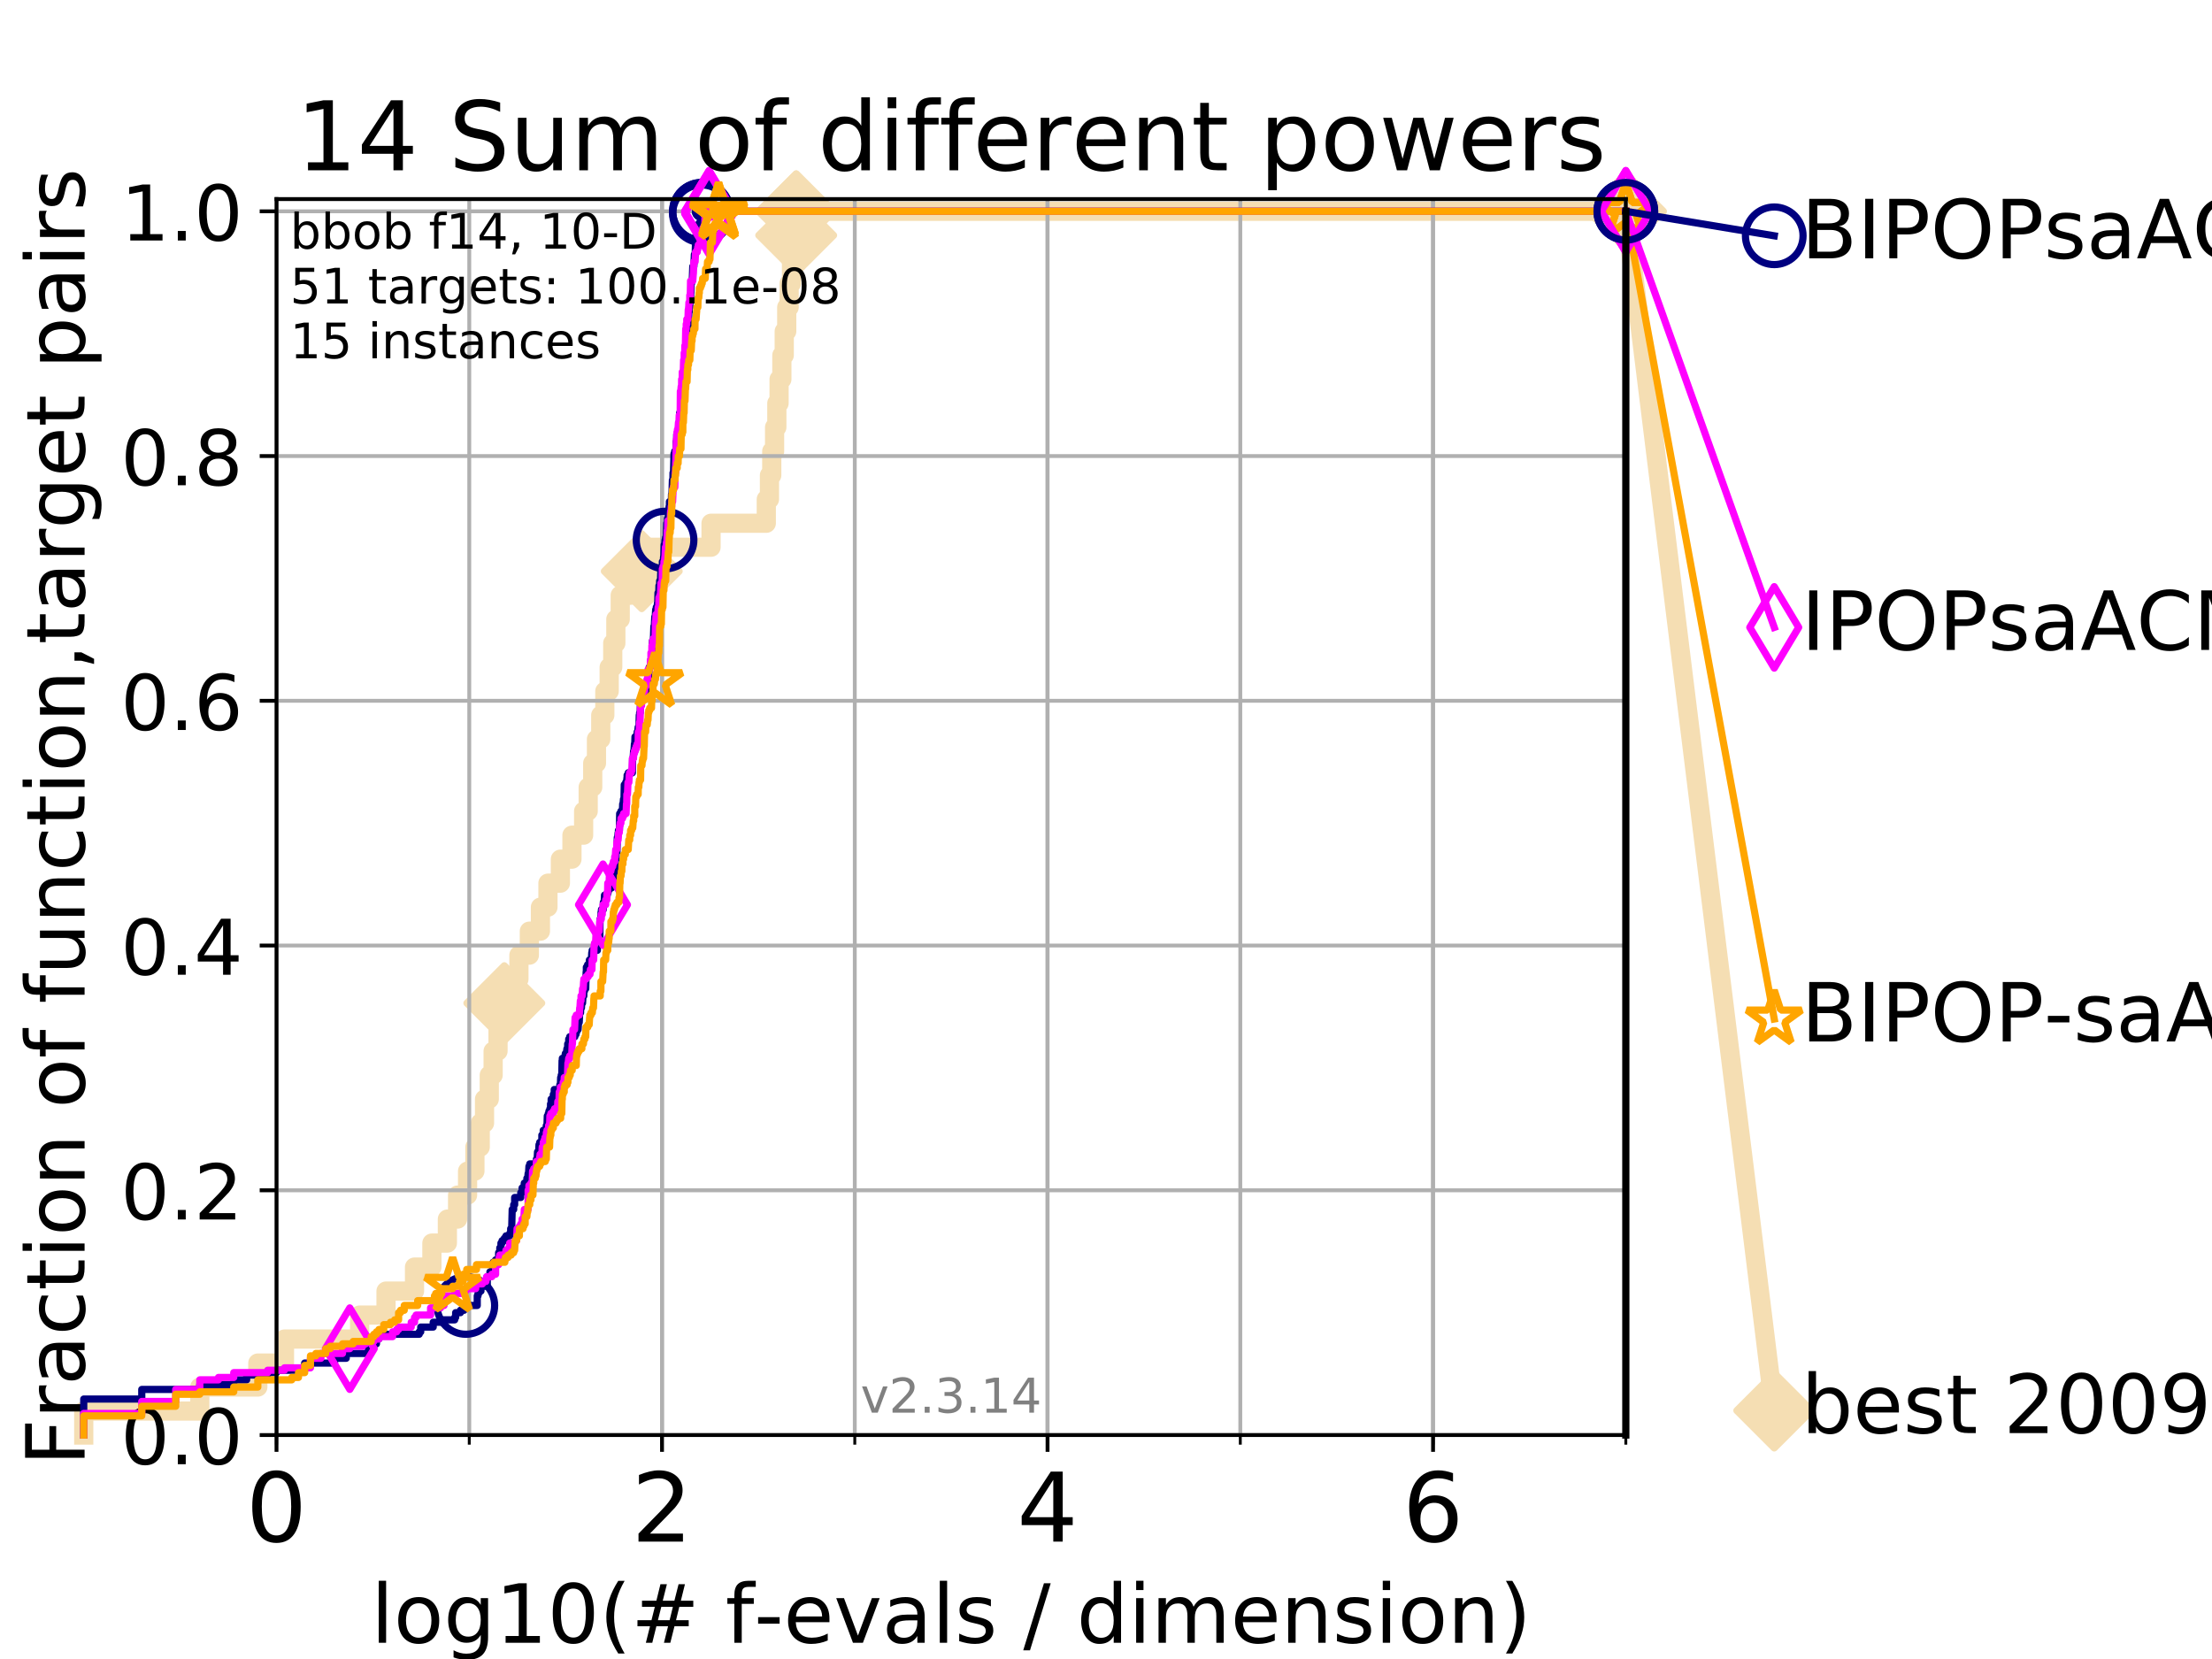 <?xml version="1.0" encoding="utf-8" standalone="no"?>
<!DOCTYPE svg PUBLIC "-//W3C//DTD SVG 1.1//EN"
  "http://www.w3.org/Graphics/SVG/1.1/DTD/svg11.dtd">
<!-- Created with matplotlib (https://matplotlib.org/) -->
<svg height="345.6pt" version="1.1" viewBox="0 0 460.8 345.6" width="460.8pt" xmlns="http://www.w3.org/2000/svg" xmlns:xlink="http://www.w3.org/1999/xlink">
 <defs>
  <style type="text/css">
*{stroke-linecap:butt;stroke-linejoin:round;}
  </style>
 </defs>
 <g id="figure_1">
  <g id="patch_1">
   <path d="M 0 345.6 
L 460.8 345.6 
L 460.8 0 
L 0 0 
z
" style="fill:#ffffff;"/>
  </g>
  <g id="axes_1">
   <g id="patch_2">
    <path d="M 57.6 298.944 
L 338.688 298.944 
L 338.688 41.472 
L 57.6 41.472 
z
" style="fill:#ffffff;"/>
   </g>
   <g id="line2d_1">
    <path d="M 17.445 298.944 
L 17.445 293.946 
L 41.621 293.946 
L 41.621 288.947 
L 53.709 288.947 
L 53.709 283.949 
L 59.262 283.949 
L 59.262 278.95 
L 74.922 278.95 
L 74.922 273.952 
L 80.416 273.952 
L 80.416 268.953 
L 86.351 268.953 
L 86.351 263.955 
L 89.973 263.955 
L 89.973 258.956 
L 93.197 258.956 
L 93.197 253.958 
L 95.327 253.958 
L 95.327 248.959 
L 97.403 248.959 
L 97.403 243.961 
L 98.935 243.961 
L 98.935 238.962 
L 100.04 238.962 
L 100.04 233.964 
L 100.935 233.964 
L 100.935 228.965 
L 101.924 228.965 
L 101.924 223.967 
L 102.729 223.967 
L 102.729 218.968 
L 103.747 218.968 
L 103.747 213.97 
L 105.057 213.97 
L 105.057 208.971 
L 106.489 208.971 
L 106.489 203.973 
L 108.103 203.973 
L 108.103 198.974 
L 110.274 198.974 
L 110.274 193.976 
L 112.581 193.976 
L 112.581 188.977 
L 114.148 188.977 
L 114.148 183.979 
L 116.739 183.979 
L 116.739 178.98 
L 119.148 178.98 
L 119.148 173.982 
L 121.579 173.982 
L 121.579 168.983 
L 122.531 168.983 
L 122.531 163.985 
L 123.474 163.985 
L 123.474 158.986 
L 124.255 158.986 
L 124.255 153.988 
L 125.147 153.988 
L 125.147 148.989 
L 125.996 148.989 
L 125.996 143.991 
L 126.905 143.991 
L 126.905 138.992 
L 127.643 138.992 
L 127.643 133.994 
L 128.291 133.994 
L 128.291 128.995 
L 129.205 128.995 
L 129.205 123.997 
L 131.364 123.997 
L 131.364 118.999 
L 133.689 118.999 
L 133.689 114 
L 148.123 114 
L 148.123 109.002 
L 159.633 109.002 
L 159.633 104.003 
L 160.293 104.003 
L 160.293 99.005 
L 160.77 99.005 
L 160.77 94.006 
L 161.361 94.006 
L 161.361 89.008 
L 161.828 89.008 
L 161.828 84.009 
L 162.295 84.009 
L 162.295 79.011 
L 162.875 79.011 
L 162.875 74.012 
L 163.368 74.012 
L 163.368 69.014 
L 163.891 69.014 
L 163.891 64.015 
L 164.391 64.015 
L 164.391 59.017 
L 164.881 59.017 
L 164.881 54.018 
L 165.371 54.018 
L 165.371 49.02 
L 165.859 49.02 
L 165.859 44.021 
L 338.688 44.021 
" style="fill:none;stroke:#f5deb3;stroke-linecap:square;stroke-width:4;"/>
   </g>
   <g id="line2d_2">
    <defs>
     <path d="M -0 7.778 
L 7.778 0 
L 0 -7.778 
L -7.778 -0 
z
" id="mf25de67548" style="stroke:#f5deb3;stroke-linejoin:miter;stroke-width:1.5;"/>
    </defs>
    <g>
     <use style="fill:#f5deb3;stroke:#f5deb3;stroke-linejoin:miter;stroke-width:1.5;" x="105.057" xlink:href="#mf25de67548" y="208.971"/>
     <use style="fill:#f5deb3;stroke:#f5deb3;stroke-linejoin:miter;stroke-width:1.5;" x="133.689" xlink:href="#mf25de67548" y="118.999"/>
     <use style="fill:#f5deb3;stroke:#f5deb3;stroke-linejoin:miter;stroke-width:1.5;" x="165.859" xlink:href="#mf25de67548" y="49.02"/>
     <use style="fill:#f5deb3;stroke:#f5deb3;stroke-linejoin:miter;stroke-width:1.5;" x="165.859" xlink:href="#mf25de67548" y="44.021"/>
     <use style="fill:#f5deb3;stroke:#f5deb3;stroke-linejoin:miter;stroke-width:1.5;" x="165.859" xlink:href="#mf25de67548" y="44.021"/>
     <use style="fill:#f5deb3;stroke:#f5deb3;stroke-linejoin:miter;stroke-width:1.5;" x="338.688" xlink:href="#mf25de67548" y="44.021"/>
    </g>
   </g>
   <g id="line2d_3">
    <path style="fill:none;stroke:#f5deb3;stroke-linecap:square;stroke-width:4;"/>
    <g/>
   </g>
   <g id="line2d_4">
    <path d="M 338.688 44.021 
L 369.608 293.846 
" style="fill:none;stroke:#f5deb3;stroke-linecap:square;stroke-width:4;"/>
    <g>
     <use style="fill:#f5deb3;stroke:#f5deb3;stroke-linejoin:miter;stroke-width:1.5;" x="338.688" xlink:href="#mf25de67548" y="44.021"/>
     <use style="fill:#f5deb3;stroke:#f5deb3;stroke-linejoin:miter;stroke-width:1.5;" x="369.608" xlink:href="#mf25de67548" y="293.846"/>
    </g>
   </g>
   <g id="matplotlib.axis_1">
    <g id="xtick_1">
     <g id="line2d_5">
      <path clip-path="url(#pf6aaca3f22)" d="M 57.6 298.944 
L 57.6 41.472 
" style="fill:none;stroke:#b0b0b0;stroke-linecap:square;stroke-width:0.8;"/>
     </g>
     <g id="line2d_6">
      <defs>
       <path d="M 0 0 
L 0 3.5 
" id="mdc62854f4b" style="stroke:#000000;stroke-width:0.8;"/>
      </defs>
      <g>
       <use style="stroke:#000000;stroke-width:0.8;" x="57.6" xlink:href="#mdc62854f4b" y="298.944"/>
      </g>
     </g>
     <g id="text_1">
      <!-- 0 -->
      <defs>
       <path d="M 31.781 66.406 
Q 24.172 66.406 20.328 58.906 
Q 16.5 51.422 16.5 36.375 
Q 16.5 21.391 20.328 13.891 
Q 24.172 6.391 31.781 6.391 
Q 39.453 6.391 43.281 13.891 
Q 47.125 21.391 47.125 36.375 
Q 47.125 51.422 43.281 58.906 
Q 39.453 66.406 31.781 66.406 
z
M 31.781 74.219 
Q 44.047 74.219 50.516 64.516 
Q 56.984 54.828 56.984 36.375 
Q 56.984 17.969 50.516 8.266 
Q 44.047 -1.422 31.781 -1.422 
Q 19.531 -1.422 13.062 8.266 
Q 6.594 17.969 6.594 36.375 
Q 6.594 54.828 13.062 64.516 
Q 19.531 74.219 31.781 74.219 
z
" id="DejaVuSans-48"/>
      </defs>
      <g transform="translate(51.237 321.141)scale(0.2 -0.2)">
       <use xlink:href="#DejaVuSans-48"/>
      </g>
     </g>
    </g>
    <g id="xtick_2">
     <g id="line2d_7">
      <path clip-path="url(#pf6aaca3f22)" d="M 137.911 298.944 
L 137.911 41.472 
" style="fill:none;stroke:#b0b0b0;stroke-linecap:square;stroke-width:0.8;"/>
     </g>
     <g id="line2d_8">
      <g>
       <use style="stroke:#000000;stroke-width:0.8;" x="137.911" xlink:href="#mdc62854f4b" y="298.944"/>
      </g>
     </g>
     <g id="text_2">
      <!-- 2 -->
      <defs>
       <path d="M 19.188 8.297 
L 53.609 8.297 
L 53.609 0 
L 7.328 0 
L 7.328 8.297 
Q 12.938 14.109 22.625 23.891 
Q 32.328 33.688 34.812 36.531 
Q 39.547 41.844 41.422 45.531 
Q 43.312 49.219 43.312 52.781 
Q 43.312 58.594 39.234 62.25 
Q 35.156 65.922 28.609 65.922 
Q 23.969 65.922 18.812 64.312 
Q 13.672 62.703 7.812 59.422 
L 7.812 69.391 
Q 13.766 71.781 18.938 73 
Q 24.125 74.219 28.422 74.219 
Q 39.75 74.219 46.484 68.547 
Q 53.219 62.891 53.219 53.422 
Q 53.219 48.922 51.531 44.891 
Q 49.859 40.875 45.406 35.406 
Q 44.188 33.984 37.641 27.219 
Q 31.109 20.453 19.188 8.297 
z
" id="DejaVuSans-50"/>
      </defs>
      <g transform="translate(131.548 321.141)scale(0.2 -0.2)">
       <use xlink:href="#DejaVuSans-50"/>
      </g>
     </g>
    </g>
    <g id="xtick_3">
     <g id="line2d_9">
      <path clip-path="url(#pf6aaca3f22)" d="M 218.222 298.944 
L 218.222 41.472 
" style="fill:none;stroke:#b0b0b0;stroke-linecap:square;stroke-width:0.8;"/>
     </g>
     <g id="line2d_10">
      <g>
       <use style="stroke:#000000;stroke-width:0.8;" x="218.222" xlink:href="#mdc62854f4b" y="298.944"/>
      </g>
     </g>
     <g id="text_3">
      <!-- 4 -->
      <defs>
       <path d="M 37.797 64.312 
L 12.891 25.391 
L 37.797 25.391 
z
M 35.203 72.906 
L 47.609 72.906 
L 47.609 25.391 
L 58.016 25.391 
L 58.016 17.188 
L 47.609 17.188 
L 47.609 0 
L 37.797 0 
L 37.797 17.188 
L 4.891 17.188 
L 4.891 26.703 
z
" id="DejaVuSans-52"/>
      </defs>
      <g transform="translate(211.859 321.141)scale(0.2 -0.2)">
       <use xlink:href="#DejaVuSans-52"/>
      </g>
     </g>
    </g>
    <g id="xtick_4">
     <g id="line2d_11">
      <path clip-path="url(#pf6aaca3f22)" d="M 298.533 298.944 
L 298.533 41.472 
" style="fill:none;stroke:#b0b0b0;stroke-linecap:square;stroke-width:0.8;"/>
     </g>
     <g id="line2d_12">
      <g>
       <use style="stroke:#000000;stroke-width:0.8;" x="298.533" xlink:href="#mdc62854f4b" y="298.944"/>
      </g>
     </g>
     <g id="text_4">
      <!-- 6 -->
      <defs>
       <path d="M 33.016 40.375 
Q 26.375 40.375 22.484 35.828 
Q 18.609 31.297 18.609 23.391 
Q 18.609 15.531 22.484 10.953 
Q 26.375 6.391 33.016 6.391 
Q 39.656 6.391 43.531 10.953 
Q 47.406 15.531 47.406 23.391 
Q 47.406 31.297 43.531 35.828 
Q 39.656 40.375 33.016 40.375 
z
M 52.594 71.297 
L 52.594 62.312 
Q 48.875 64.062 45.094 64.984 
Q 41.312 65.922 37.594 65.922 
Q 27.828 65.922 22.672 59.328 
Q 17.531 52.734 16.797 39.406 
Q 19.672 43.656 24.016 45.922 
Q 28.375 48.188 33.594 48.188 
Q 44.578 48.188 50.953 41.516 
Q 57.328 34.859 57.328 23.391 
Q 57.328 12.156 50.688 5.359 
Q 44.047 -1.422 33.016 -1.422 
Q 20.359 -1.422 13.672 8.266 
Q 6.984 17.969 6.984 36.375 
Q 6.984 53.656 15.188 63.938 
Q 23.391 74.219 37.203 74.219 
Q 40.922 74.219 44.703 73.484 
Q 48.484 72.75 52.594 71.297 
z
" id="DejaVuSans-54"/>
      </defs>
      <g transform="translate(292.17 321.141)scale(0.2 -0.2)">
       <use xlink:href="#DejaVuSans-54"/>
      </g>
     </g>
    </g>
    <g id="xtick_5">
     <g id="line2d_13">
      <path clip-path="url(#pf6aaca3f22)" d="M 57.6 298.944 
L 57.6 41.472 
" style="fill:none;stroke:#b0b0b0;stroke-linecap:square;stroke-width:0.8;"/>
     </g>
     <g id="line2d_14">
      <defs>
       <path d="M 0 0 
L 0 2 
" id="mdad74beaa0" style="stroke:#000000;stroke-width:0.6;"/>
      </defs>
      <g>
       <use style="stroke:#000000;stroke-width:0.6;" x="57.6" xlink:href="#mdad74beaa0" y="298.944"/>
      </g>
     </g>
    </g>
    <g id="xtick_6">
     <g id="line2d_15">
      <path clip-path="url(#pf6aaca3f22)" d="M 97.755 298.944 
L 97.755 41.472 
" style="fill:none;stroke:#b0b0b0;stroke-linecap:square;stroke-width:0.8;"/>
     </g>
     <g id="line2d_16">
      <g>
       <use style="stroke:#000000;stroke-width:0.6;" x="97.755" xlink:href="#mdad74beaa0" y="298.944"/>
      </g>
     </g>
    </g>
    <g id="xtick_7">
     <g id="line2d_17">
      <path clip-path="url(#pf6aaca3f22)" d="M 137.911 298.944 
L 137.911 41.472 
" style="fill:none;stroke:#b0b0b0;stroke-linecap:square;stroke-width:0.8;"/>
     </g>
     <g id="line2d_18">
      <g>
       <use style="stroke:#000000;stroke-width:0.6;" x="137.911" xlink:href="#mdad74beaa0" y="298.944"/>
      </g>
     </g>
    </g>
    <g id="xtick_8">
     <g id="line2d_19">
      <path clip-path="url(#pf6aaca3f22)" d="M 178.066 298.944 
L 178.066 41.472 
" style="fill:none;stroke:#b0b0b0;stroke-linecap:square;stroke-width:0.8;"/>
     </g>
     <g id="line2d_20">
      <g>
       <use style="stroke:#000000;stroke-width:0.6;" x="178.066" xlink:href="#mdad74beaa0" y="298.944"/>
      </g>
     </g>
    </g>
    <g id="xtick_9">
     <g id="line2d_21">
      <path clip-path="url(#pf6aaca3f22)" d="M 218.222 298.944 
L 218.222 41.472 
" style="fill:none;stroke:#b0b0b0;stroke-linecap:square;stroke-width:0.8;"/>
     </g>
     <g id="line2d_22">
      <g>
       <use style="stroke:#000000;stroke-width:0.6;" x="218.222" xlink:href="#mdad74beaa0" y="298.944"/>
      </g>
     </g>
    </g>
    <g id="xtick_10">
     <g id="line2d_23">
      <path clip-path="url(#pf6aaca3f22)" d="M 258.377 298.944 
L 258.377 41.472 
" style="fill:none;stroke:#b0b0b0;stroke-linecap:square;stroke-width:0.8;"/>
     </g>
     <g id="line2d_24">
      <g>
       <use style="stroke:#000000;stroke-width:0.6;" x="258.377" xlink:href="#mdad74beaa0" y="298.944"/>
      </g>
     </g>
    </g>
    <g id="xtick_11">
     <g id="line2d_25">
      <path clip-path="url(#pf6aaca3f22)" d="M 298.533 298.944 
L 298.533 41.472 
" style="fill:none;stroke:#b0b0b0;stroke-linecap:square;stroke-width:0.8;"/>
     </g>
     <g id="line2d_26">
      <g>
       <use style="stroke:#000000;stroke-width:0.6;" x="298.533" xlink:href="#mdad74beaa0" y="298.944"/>
      </g>
     </g>
    </g>
    <g id="xtick_12">
     <g id="line2d_27">
      <path clip-path="url(#pf6aaca3f22)" d="M 338.688 298.944 
L 338.688 41.472 
" style="fill:none;stroke:#b0b0b0;stroke-linecap:square;stroke-width:0.8;"/>
     </g>
     <g id="line2d_28">
      <g>
       <use style="stroke:#000000;stroke-width:0.6;" x="338.688" xlink:href="#mdad74beaa0" y="298.944"/>
      </g>
     </g>
    </g>
    <g id="text_5">
     <!-- log10(# f-evals / dimension) -->
     <defs>
      <path d="M 9.422 75.984 
L 18.406 75.984 
L 18.406 0 
L 9.422 0 
z
" id="DejaVuSans-108"/>
      <path d="M 30.609 48.391 
Q 23.391 48.391 19.188 42.75 
Q 14.984 37.109 14.984 27.297 
Q 14.984 17.484 19.156 11.844 
Q 23.344 6.203 30.609 6.203 
Q 37.797 6.203 41.984 11.859 
Q 46.188 17.531 46.188 27.297 
Q 46.188 37.016 41.984 42.703 
Q 37.797 48.391 30.609 48.391 
z
M 30.609 56 
Q 42.328 56 49.016 48.375 
Q 55.719 40.766 55.719 27.297 
Q 55.719 13.875 49.016 6.219 
Q 42.328 -1.422 30.609 -1.422 
Q 18.844 -1.422 12.172 6.219 
Q 5.516 13.875 5.516 27.297 
Q 5.516 40.766 12.172 48.375 
Q 18.844 56 30.609 56 
z
" id="DejaVuSans-111"/>
      <path d="M 45.406 27.984 
Q 45.406 37.75 41.375 43.109 
Q 37.359 48.484 30.078 48.484 
Q 22.859 48.484 18.828 43.109 
Q 14.797 37.75 14.797 27.984 
Q 14.797 18.266 18.828 12.891 
Q 22.859 7.516 30.078 7.516 
Q 37.359 7.516 41.375 12.891 
Q 45.406 18.266 45.406 27.984 
z
M 54.391 6.781 
Q 54.391 -7.172 48.188 -13.984 
Q 42 -20.797 29.203 -20.797 
Q 24.469 -20.797 20.266 -20.094 
Q 16.062 -19.391 12.109 -17.922 
L 12.109 -9.188 
Q 16.062 -11.328 19.922 -12.344 
Q 23.781 -13.375 27.781 -13.375 
Q 36.625 -13.375 41.016 -8.766 
Q 45.406 -4.156 45.406 5.172 
L 45.406 9.625 
Q 42.625 4.781 38.281 2.391 
Q 33.938 0 27.875 0 
Q 17.828 0 11.672 7.656 
Q 5.516 15.328 5.516 27.984 
Q 5.516 40.672 11.672 48.328 
Q 17.828 56 27.875 56 
Q 33.938 56 38.281 53.609 
Q 42.625 51.219 45.406 46.391 
L 45.406 54.688 
L 54.391 54.688 
z
" id="DejaVuSans-103"/>
      <path d="M 12.406 8.297 
L 28.516 8.297 
L 28.516 63.922 
L 10.984 60.406 
L 10.984 69.391 
L 28.422 72.906 
L 38.281 72.906 
L 38.281 8.297 
L 54.391 8.297 
L 54.391 0 
L 12.406 0 
z
" id="DejaVuSans-49"/>
      <path d="M 31 75.875 
Q 24.469 64.656 21.281 53.656 
Q 18.109 42.672 18.109 31.391 
Q 18.109 20.125 21.312 9.062 
Q 24.516 -2 31 -13.188 
L 23.188 -13.188 
Q 15.875 -1.703 12.234 9.375 
Q 8.594 20.453 8.594 31.391 
Q 8.594 42.281 12.203 53.312 
Q 15.828 64.359 23.188 75.875 
z
" id="DejaVuSans-40"/>
      <path d="M 51.125 44 
L 36.922 44 
L 32.812 27.688 
L 47.125 27.688 
z
M 43.797 71.781 
L 38.719 51.516 
L 52.984 51.516 
L 58.109 71.781 
L 65.922 71.781 
L 60.891 51.516 
L 76.125 51.516 
L 76.125 44 
L 58.984 44 
L 54.984 27.688 
L 70.516 27.688 
L 70.516 20.219 
L 53.078 20.219 
L 48 0 
L 40.188 0 
L 45.219 20.219 
L 30.906 20.219 
L 25.875 0 
L 18.016 0 
L 23.094 20.219 
L 7.719 20.219 
L 7.719 27.688 
L 24.906 27.688 
L 29 44 
L 13.281 44 
L 13.281 51.516 
L 30.906 51.516 
L 35.891 71.781 
z
" id="DejaVuSans-35"/>
      <path id="DejaVuSans-32"/>
      <path d="M 37.109 75.984 
L 37.109 68.5 
L 28.516 68.5 
Q 23.688 68.5 21.797 66.547 
Q 19.922 64.594 19.922 59.516 
L 19.922 54.688 
L 34.719 54.688 
L 34.719 47.703 
L 19.922 47.703 
L 19.922 0 
L 10.891 0 
L 10.891 47.703 
L 2.297 47.703 
L 2.297 54.688 
L 10.891 54.688 
L 10.891 58.5 
Q 10.891 67.625 15.141 71.797 
Q 19.391 75.984 28.609 75.984 
z
" id="DejaVuSans-102"/>
      <path d="M 4.891 31.391 
L 31.203 31.391 
L 31.203 23.391 
L 4.891 23.391 
z
" id="DejaVuSans-45"/>
      <path d="M 56.203 29.594 
L 56.203 25.203 
L 14.891 25.203 
Q 15.484 15.922 20.484 11.062 
Q 25.484 6.203 34.422 6.203 
Q 39.594 6.203 44.453 7.469 
Q 49.312 8.734 54.109 11.281 
L 54.109 2.781 
Q 49.266 0.734 44.188 -0.344 
Q 39.109 -1.422 33.891 -1.422 
Q 20.797 -1.422 13.156 6.188 
Q 5.516 13.812 5.516 26.812 
Q 5.516 40.234 12.766 48.109 
Q 20.016 56 32.328 56 
Q 43.359 56 49.781 48.891 
Q 56.203 41.797 56.203 29.594 
z
M 47.219 32.234 
Q 47.125 39.594 43.094 43.984 
Q 39.062 48.391 32.422 48.391 
Q 24.906 48.391 20.391 44.141 
Q 15.875 39.891 15.188 32.172 
z
" id="DejaVuSans-101"/>
      <path d="M 2.984 54.688 
L 12.5 54.688 
L 29.594 8.797 
L 46.688 54.688 
L 56.203 54.688 
L 35.688 0 
L 23.484 0 
z
" id="DejaVuSans-118"/>
      <path d="M 34.281 27.484 
Q 23.391 27.484 19.188 25 
Q 14.984 22.516 14.984 16.5 
Q 14.984 11.719 18.141 8.906 
Q 21.297 6.109 26.703 6.109 
Q 34.188 6.109 38.703 11.406 
Q 43.219 16.703 43.219 25.484 
L 43.219 27.484 
z
M 52.203 31.203 
L 52.203 0 
L 43.219 0 
L 43.219 8.297 
Q 40.141 3.328 35.547 0.953 
Q 30.953 -1.422 24.312 -1.422 
Q 15.922 -1.422 10.953 3.297 
Q 6 8.016 6 15.922 
Q 6 25.141 12.172 29.828 
Q 18.359 34.516 30.609 34.516 
L 43.219 34.516 
L 43.219 35.406 
Q 43.219 41.609 39.141 45 
Q 35.062 48.391 27.688 48.391 
Q 23 48.391 18.547 47.266 
Q 14.109 46.141 10.016 43.891 
L 10.016 52.203 
Q 14.938 54.109 19.578 55.047 
Q 24.219 56 28.609 56 
Q 40.484 56 46.344 49.844 
Q 52.203 43.703 52.203 31.203 
z
" id="DejaVuSans-97"/>
      <path d="M 44.281 53.078 
L 44.281 44.578 
Q 40.484 46.531 36.375 47.5 
Q 32.281 48.484 27.875 48.484 
Q 21.188 48.484 17.844 46.438 
Q 14.5 44.391 14.5 40.281 
Q 14.5 37.156 16.891 35.375 
Q 19.281 33.594 26.516 31.984 
L 29.594 31.297 
Q 39.156 29.25 43.188 25.516 
Q 47.219 21.781 47.219 15.094 
Q 47.219 7.469 41.188 3.016 
Q 35.156 -1.422 24.609 -1.422 
Q 20.219 -1.422 15.453 -0.562 
Q 10.688 0.297 5.422 2 
L 5.422 11.281 
Q 10.406 8.688 15.234 7.391 
Q 20.062 6.109 24.812 6.109 
Q 31.156 6.109 34.562 8.281 
Q 37.984 10.453 37.984 14.406 
Q 37.984 18.062 35.516 20.016 
Q 33.062 21.969 24.703 23.781 
L 21.578 24.516 
Q 13.234 26.266 9.516 29.906 
Q 5.812 33.547 5.812 39.891 
Q 5.812 47.609 11.281 51.797 
Q 16.75 56 26.812 56 
Q 31.781 56 36.172 55.266 
Q 40.578 54.547 44.281 53.078 
z
" id="DejaVuSans-115"/>
      <path d="M 25.391 72.906 
L 33.688 72.906 
L 8.297 -9.281 
L 0 -9.281 
z
" id="DejaVuSans-47"/>
      <path d="M 45.406 46.391 
L 45.406 75.984 
L 54.391 75.984 
L 54.391 0 
L 45.406 0 
L 45.406 8.203 
Q 42.578 3.328 38.25 0.953 
Q 33.938 -1.422 27.875 -1.422 
Q 17.969 -1.422 11.734 6.484 
Q 5.516 14.406 5.516 27.297 
Q 5.516 40.188 11.734 48.094 
Q 17.969 56 27.875 56 
Q 33.938 56 38.25 53.625 
Q 42.578 51.266 45.406 46.391 
z
M 14.797 27.297 
Q 14.797 17.391 18.875 11.75 
Q 22.953 6.109 30.078 6.109 
Q 37.203 6.109 41.297 11.75 
Q 45.406 17.391 45.406 27.297 
Q 45.406 37.203 41.297 42.844 
Q 37.203 48.484 30.078 48.484 
Q 22.953 48.484 18.875 42.844 
Q 14.797 37.203 14.797 27.297 
z
" id="DejaVuSans-100"/>
      <path d="M 9.422 54.688 
L 18.406 54.688 
L 18.406 0 
L 9.422 0 
z
M 9.422 75.984 
L 18.406 75.984 
L 18.406 64.594 
L 9.422 64.594 
z
" id="DejaVuSans-105"/>
      <path d="M 52 44.188 
Q 55.375 50.25 60.062 53.125 
Q 64.75 56 71.094 56 
Q 79.641 56 84.281 50.016 
Q 88.922 44.047 88.922 33.016 
L 88.922 0 
L 79.891 0 
L 79.891 32.719 
Q 79.891 40.578 77.094 44.375 
Q 74.312 48.188 68.609 48.188 
Q 61.625 48.188 57.562 43.547 
Q 53.516 38.922 53.516 30.906 
L 53.516 0 
L 44.484 0 
L 44.484 32.719 
Q 44.484 40.625 41.703 44.406 
Q 38.922 48.188 33.109 48.188 
Q 26.219 48.188 22.156 43.531 
Q 18.109 38.875 18.109 30.906 
L 18.109 0 
L 9.078 0 
L 9.078 54.688 
L 18.109 54.688 
L 18.109 46.188 
Q 21.188 51.219 25.484 53.609 
Q 29.781 56 35.688 56 
Q 41.656 56 45.828 52.969 
Q 50 49.953 52 44.188 
z
" id="DejaVuSans-109"/>
      <path d="M 54.891 33.016 
L 54.891 0 
L 45.906 0 
L 45.906 32.719 
Q 45.906 40.484 42.875 44.328 
Q 39.844 48.188 33.797 48.188 
Q 26.516 48.188 22.312 43.547 
Q 18.109 38.922 18.109 30.906 
L 18.109 0 
L 9.078 0 
L 9.078 54.688 
L 18.109 54.688 
L 18.109 46.188 
Q 21.344 51.125 25.703 53.562 
Q 30.078 56 35.797 56 
Q 45.219 56 50.047 50.172 
Q 54.891 44.344 54.891 33.016 
z
" id="DejaVuSans-110"/>
      <path d="M 8.016 75.875 
L 15.828 75.875 
Q 23.141 64.359 26.781 53.312 
Q 30.422 42.281 30.422 31.391 
Q 30.422 20.453 26.781 9.375 
Q 23.141 -1.703 15.828 -13.188 
L 8.016 -13.188 
Q 14.5 -2 17.703 9.062 
Q 20.906 20.125 20.906 31.391 
Q 20.906 42.672 17.703 53.656 
Q 14.5 64.656 8.016 75.875 
z
" id="DejaVuSans-41"/>
     </defs>
     <g transform="translate(77.303 342.218)scale(0.17 -0.17)">
      <use xlink:href="#DejaVuSans-108"/>
      <use x="27.783" xlink:href="#DejaVuSans-111"/>
      <use x="88.965" xlink:href="#DejaVuSans-103"/>
      <use x="152.441" xlink:href="#DejaVuSans-49"/>
      <use x="216.064" xlink:href="#DejaVuSans-48"/>
      <use x="279.688" xlink:href="#DejaVuSans-40"/>
      <use x="318.701" xlink:href="#DejaVuSans-35"/>
      <use x="402.49" xlink:href="#DejaVuSans-32"/>
      <use x="434.277" xlink:href="#DejaVuSans-102"/>
      <use x="469.404" xlink:href="#DejaVuSans-45"/>
      <use x="505.488" xlink:href="#DejaVuSans-101"/>
      <use x="567.012" xlink:href="#DejaVuSans-118"/>
      <use x="626.191" xlink:href="#DejaVuSans-97"/>
      <use x="687.471" xlink:href="#DejaVuSans-108"/>
      <use x="715.254" xlink:href="#DejaVuSans-115"/>
      <use x="767.354" xlink:href="#DejaVuSans-32"/>
      <use x="799.141" xlink:href="#DejaVuSans-47"/>
      <use x="832.832" xlink:href="#DejaVuSans-32"/>
      <use x="864.619" xlink:href="#DejaVuSans-100"/>
      <use x="928.096" xlink:href="#DejaVuSans-105"/>
      <use x="955.879" xlink:href="#DejaVuSans-109"/>
      <use x="1053.291" xlink:href="#DejaVuSans-101"/>
      <use x="1114.814" xlink:href="#DejaVuSans-110"/>
      <use x="1178.193" xlink:href="#DejaVuSans-115"/>
      <use x="1230.293" xlink:href="#DejaVuSans-105"/>
      <use x="1258.076" xlink:href="#DejaVuSans-111"/>
      <use x="1319.258" xlink:href="#DejaVuSans-110"/>
      <use x="1382.637" xlink:href="#DejaVuSans-41"/>
     </g>
    </g>
   </g>
   <g id="matplotlib.axis_2">
    <g id="ytick_1">
     <g id="line2d_29">
      <path clip-path="url(#pf6aaca3f22)" d="M 57.6 298.944 
L 338.688 298.944 
" style="fill:none;stroke:#b0b0b0;stroke-linecap:square;stroke-width:0.8;"/>
     </g>
     <g id="line2d_30">
      <defs>
       <path d="M 0 0 
L -3.5 0 
" id="me832018194" style="stroke:#000000;stroke-width:0.8;"/>
      </defs>
      <g>
       <use style="stroke:#000000;stroke-width:0.8;" x="57.6" xlink:href="#me832018194" y="298.944"/>
      </g>
     </g>
     <g id="text_6">
      <!-- 0.0 -->
      <defs>
       <path d="M 10.688 12.406 
L 21 12.406 
L 21 0 
L 10.688 0 
z
" id="DejaVuSans-46"/>
      </defs>
      <g transform="translate(25.155 305.023)scale(0.16 -0.16)">
       <use xlink:href="#DejaVuSans-48"/>
       <use x="63.623" xlink:href="#DejaVuSans-46"/>
       <use x="95.41" xlink:href="#DejaVuSans-48"/>
      </g>
     </g>
    </g>
    <g id="ytick_2">
     <g id="line2d_31">
      <path clip-path="url(#pf6aaca3f22)" d="M 57.6 247.959 
L 338.688 247.959 
" style="fill:none;stroke:#b0b0b0;stroke-linecap:square;stroke-width:0.8;"/>
     </g>
     <g id="line2d_32">
      <g>
       <use style="stroke:#000000;stroke-width:0.8;" x="57.6" xlink:href="#me832018194" y="247.959"/>
      </g>
     </g>
     <g id="text_7">
      <!-- 0.2 -->
      <g transform="translate(25.155 254.038)scale(0.16 -0.16)">
       <use xlink:href="#DejaVuSans-48"/>
       <use x="63.623" xlink:href="#DejaVuSans-46"/>
       <use x="95.41" xlink:href="#DejaVuSans-50"/>
      </g>
     </g>
    </g>
    <g id="ytick_3">
     <g id="line2d_33">
      <path clip-path="url(#pf6aaca3f22)" d="M 57.6 196.975 
L 338.688 196.975 
" style="fill:none;stroke:#b0b0b0;stroke-linecap:square;stroke-width:0.8;"/>
     </g>
     <g id="line2d_34">
      <g>
       <use style="stroke:#000000;stroke-width:0.8;" x="57.6" xlink:href="#me832018194" y="196.975"/>
      </g>
     </g>
     <g id="text_8">
      <!-- 0.4 -->
      <g transform="translate(25.155 203.054)scale(0.16 -0.16)">
       <use xlink:href="#DejaVuSans-48"/>
       <use x="63.623" xlink:href="#DejaVuSans-46"/>
       <use x="95.41" xlink:href="#DejaVuSans-52"/>
      </g>
     </g>
    </g>
    <g id="ytick_4">
     <g id="line2d_35">
      <path clip-path="url(#pf6aaca3f22)" d="M 57.6 145.99 
L 338.688 145.99 
" style="fill:none;stroke:#b0b0b0;stroke-linecap:square;stroke-width:0.8;"/>
     </g>
     <g id="line2d_36">
      <g>
       <use style="stroke:#000000;stroke-width:0.8;" x="57.6" xlink:href="#me832018194" y="145.99"/>
      </g>
     </g>
     <g id="text_9">
      <!-- 0.6 -->
      <g transform="translate(25.155 152.069)scale(0.16 -0.16)">
       <use xlink:href="#DejaVuSans-48"/>
       <use x="63.623" xlink:href="#DejaVuSans-46"/>
       <use x="95.41" xlink:href="#DejaVuSans-54"/>
      </g>
     </g>
    </g>
    <g id="ytick_5">
     <g id="line2d_37">
      <path clip-path="url(#pf6aaca3f22)" d="M 57.6 95.006 
L 338.688 95.006 
" style="fill:none;stroke:#b0b0b0;stroke-linecap:square;stroke-width:0.8;"/>
     </g>
     <g id="line2d_38">
      <g>
       <use style="stroke:#000000;stroke-width:0.8;" x="57.6" xlink:href="#me832018194" y="95.006"/>
      </g>
     </g>
     <g id="text_10">
      <!-- 0.8 -->
      <defs>
       <path d="M 31.781 34.625 
Q 24.75 34.625 20.719 30.859 
Q 16.703 27.094 16.703 20.516 
Q 16.703 13.922 20.719 10.156 
Q 24.75 6.391 31.781 6.391 
Q 38.812 6.391 42.859 10.172 
Q 46.922 13.969 46.922 20.516 
Q 46.922 27.094 42.891 30.859 
Q 38.875 34.625 31.781 34.625 
z
M 21.922 38.812 
Q 15.578 40.375 12.031 44.719 
Q 8.5 49.078 8.5 55.328 
Q 8.5 64.062 14.719 69.141 
Q 20.953 74.219 31.781 74.219 
Q 42.672 74.219 48.875 69.141 
Q 55.078 64.062 55.078 55.328 
Q 55.078 49.078 51.531 44.719 
Q 48 40.375 41.703 38.812 
Q 48.828 37.156 52.797 32.312 
Q 56.781 27.484 56.781 20.516 
Q 56.781 9.906 50.312 4.234 
Q 43.844 -1.422 31.781 -1.422 
Q 19.734 -1.422 13.25 4.234 
Q 6.781 9.906 6.781 20.516 
Q 6.781 27.484 10.781 32.312 
Q 14.797 37.156 21.922 38.812 
z
M 18.312 54.391 
Q 18.312 48.734 21.844 45.562 
Q 25.391 42.391 31.781 42.391 
Q 38.141 42.391 41.719 45.562 
Q 45.312 48.734 45.312 54.391 
Q 45.312 60.062 41.719 63.234 
Q 38.141 66.406 31.781 66.406 
Q 25.391 66.406 21.844 63.234 
Q 18.312 60.062 18.312 54.391 
z
" id="DejaVuSans-56"/>
      </defs>
      <g transform="translate(25.155 101.085)scale(0.16 -0.16)">
       <use xlink:href="#DejaVuSans-48"/>
       <use x="63.623" xlink:href="#DejaVuSans-46"/>
       <use x="95.41" xlink:href="#DejaVuSans-56"/>
      </g>
     </g>
    </g>
    <g id="ytick_6">
     <g id="line2d_39">
      <path clip-path="url(#pf6aaca3f22)" d="M 57.6 44.021 
L 338.688 44.021 
" style="fill:none;stroke:#b0b0b0;stroke-linecap:square;stroke-width:0.8;"/>
     </g>
     <g id="line2d_40">
      <g>
       <use style="stroke:#000000;stroke-width:0.8;" x="57.6" xlink:href="#me832018194" y="44.021"/>
      </g>
     </g>
     <g id="text_11">
      <!-- 1.0 -->
      <g transform="translate(25.155 50.1)scale(0.16 -0.16)">
       <use xlink:href="#DejaVuSans-49"/>
       <use x="63.623" xlink:href="#DejaVuSans-46"/>
       <use x="95.41" xlink:href="#DejaVuSans-48"/>
      </g>
     </g>
    </g>
    <g id="text_12">
     <!-- Fraction of function,target pairs -->
     <defs>
      <path d="M 9.812 72.906 
L 51.703 72.906 
L 51.703 64.594 
L 19.672 64.594 
L 19.672 43.109 
L 48.578 43.109 
L 48.578 34.812 
L 19.672 34.812 
L 19.672 0 
L 9.812 0 
z
" id="DejaVuSans-70"/>
      <path d="M 41.109 46.297 
Q 39.594 47.172 37.812 47.578 
Q 36.031 48 33.891 48 
Q 26.266 48 22.188 43.047 
Q 18.109 38.094 18.109 28.812 
L 18.109 0 
L 9.078 0 
L 9.078 54.688 
L 18.109 54.688 
L 18.109 46.188 
Q 20.953 51.172 25.484 53.578 
Q 30.031 56 36.531 56 
Q 37.453 56 38.578 55.875 
Q 39.703 55.766 41.062 55.516 
z
" id="DejaVuSans-114"/>
      <path d="M 48.781 52.594 
L 48.781 44.188 
Q 44.969 46.297 41.141 47.344 
Q 37.312 48.391 33.406 48.391 
Q 24.656 48.391 19.812 42.844 
Q 14.984 37.312 14.984 27.297 
Q 14.984 17.281 19.812 11.734 
Q 24.656 6.203 33.406 6.203 
Q 37.312 6.203 41.141 7.25 
Q 44.969 8.297 48.781 10.406 
L 48.781 2.094 
Q 45.016 0.344 40.984 -0.531 
Q 36.969 -1.422 32.422 -1.422 
Q 20.062 -1.422 12.781 6.344 
Q 5.516 14.109 5.516 27.297 
Q 5.516 40.672 12.859 48.328 
Q 20.219 56 33.016 56 
Q 37.156 56 41.109 55.141 
Q 45.062 54.297 48.781 52.594 
z
" id="DejaVuSans-99"/>
      <path d="M 18.312 70.219 
L 18.312 54.688 
L 36.812 54.688 
L 36.812 47.703 
L 18.312 47.703 
L 18.312 18.016 
Q 18.312 11.328 20.141 9.422 
Q 21.969 7.516 27.594 7.516 
L 36.812 7.516 
L 36.812 0 
L 27.594 0 
Q 17.188 0 13.234 3.875 
Q 9.281 7.766 9.281 18.016 
L 9.281 47.703 
L 2.688 47.703 
L 2.688 54.688 
L 9.281 54.688 
L 9.281 70.219 
z
" id="DejaVuSans-116"/>
      <path d="M 8.5 21.578 
L 8.5 54.688 
L 17.484 54.688 
L 17.484 21.922 
Q 17.484 14.156 20.5 10.266 
Q 23.531 6.391 29.594 6.391 
Q 36.859 6.391 41.078 11.031 
Q 45.312 15.672 45.312 23.688 
L 45.312 54.688 
L 54.297 54.688 
L 54.297 0 
L 45.312 0 
L 45.312 8.406 
Q 42.047 3.422 37.719 1 
Q 33.406 -1.422 27.688 -1.422 
Q 18.266 -1.422 13.375 4.438 
Q 8.5 10.297 8.5 21.578 
z
M 31.109 56 
z
" id="DejaVuSans-117"/>
      <path d="M 11.719 12.406 
L 22.016 12.406 
L 22.016 4 
L 14.016 -11.625 
L 7.719 -11.625 
L 11.719 4 
z
" id="DejaVuSans-44"/>
      <path d="M 18.109 8.203 
L 18.109 -20.797 
L 9.078 -20.797 
L 9.078 54.688 
L 18.109 54.688 
L 18.109 46.391 
Q 20.953 51.266 25.266 53.625 
Q 29.594 56 35.594 56 
Q 45.562 56 51.781 48.094 
Q 58.016 40.188 58.016 27.297 
Q 58.016 14.406 51.781 6.484 
Q 45.562 -1.422 35.594 -1.422 
Q 29.594 -1.422 25.266 0.953 
Q 20.953 3.328 18.109 8.203 
z
M 48.688 27.297 
Q 48.688 37.203 44.609 42.844 
Q 40.531 48.484 33.406 48.484 
Q 26.266 48.484 22.188 42.844 
Q 18.109 37.203 18.109 27.297 
Q 18.109 17.391 22.188 11.75 
Q 26.266 6.109 33.406 6.109 
Q 40.531 6.109 44.609 11.75 
Q 48.688 17.391 48.688 27.297 
z
" id="DejaVuSans-112"/>
     </defs>
     <g transform="translate(17.62 305.347)rotate(-90)scale(0.17 -0.17)">
      <use xlink:href="#DejaVuSans-70"/>
      <use x="57.41" xlink:href="#DejaVuSans-114"/>
      <use x="98.523" xlink:href="#DejaVuSans-97"/>
      <use x="159.803" xlink:href="#DejaVuSans-99"/>
      <use x="214.783" xlink:href="#DejaVuSans-116"/>
      <use x="253.992" xlink:href="#DejaVuSans-105"/>
      <use x="281.775" xlink:href="#DejaVuSans-111"/>
      <use x="342.957" xlink:href="#DejaVuSans-110"/>
      <use x="406.336" xlink:href="#DejaVuSans-32"/>
      <use x="438.123" xlink:href="#DejaVuSans-111"/>
      <use x="499.305" xlink:href="#DejaVuSans-102"/>
      <use x="534.51" xlink:href="#DejaVuSans-32"/>
      <use x="566.297" xlink:href="#DejaVuSans-102"/>
      <use x="601.502" xlink:href="#DejaVuSans-117"/>
      <use x="664.881" xlink:href="#DejaVuSans-110"/>
      <use x="728.26" xlink:href="#DejaVuSans-99"/>
      <use x="783.24" xlink:href="#DejaVuSans-116"/>
      <use x="822.449" xlink:href="#DejaVuSans-105"/>
      <use x="850.232" xlink:href="#DejaVuSans-111"/>
      <use x="911.414" xlink:href="#DejaVuSans-110"/>
      <use x="974.793" xlink:href="#DejaVuSans-44"/>
      <use x="1006.58" xlink:href="#DejaVuSans-116"/>
      <use x="1045.789" xlink:href="#DejaVuSans-97"/>
      <use x="1107.068" xlink:href="#DejaVuSans-114"/>
      <use x="1148.166" xlink:href="#DejaVuSans-103"/>
      <use x="1211.643" xlink:href="#DejaVuSans-101"/>
      <use x="1273.166" xlink:href="#DejaVuSans-116"/>
      <use x="1312.375" xlink:href="#DejaVuSans-32"/>
      <use x="1344.162" xlink:href="#DejaVuSans-112"/>
      <use x="1407.639" xlink:href="#DejaVuSans-97"/>
      <use x="1468.918" xlink:href="#DejaVuSans-105"/>
      <use x="1496.701" xlink:href="#DejaVuSans-114"/>
      <use x="1537.814" xlink:href="#DejaVuSans-115"/>
     </g>
    </g>
   </g>
   <g id="line2d_41">
    <defs>
     <path d="M 0 1.5 
C 0.398 1.5 0.779 1.342 1.061 1.061 
C 1.342 0.779 1.5 0.398 1.5 0 
C 1.5 -0.398 1.342 -0.779 1.061 -1.061 
C 0.779 -1.342 0.398 -1.5 0 -1.5 
C -0.398 -1.5 -0.779 -1.342 -1.061 -1.061 
C -1.342 -0.779 -1.5 -0.398 -1.5 0 
C -1.5 0.398 -1.342 0.779 -1.061 1.061 
C -0.779 1.342 -0.398 1.5 0 1.5 
z
" id="m5c8e5c6b8a" style="stroke:#f5deb3;"/>
    </defs>
    <g>
     <use style="fill:#f5deb3;stroke:#f5deb3;" x="165.859" xlink:href="#m5c8e5c6b8a" y="44.021"/>
     <use style="fill:#f5deb3;stroke:#f5deb3;" x="165.859" xlink:href="#m5c8e5c6b8a" y="44.021"/>
    </g>
   </g>
   <g id="line2d_42">
    <defs>
     <path d="M 0 1.5 
C 0.398 1.5 0.779 1.342 1.061 1.061 
C 1.342 0.779 1.5 0.398 1.5 0 
C 1.5 -0.398 1.342 -0.779 1.061 -1.061 
C 0.779 -1.342 0.398 -1.5 0 -1.5 
C -0.398 -1.5 -0.779 -1.342 -1.061 -1.061 
C -1.342 -0.779 -1.5 -0.398 -1.5 0 
C -1.5 0.398 -1.342 0.779 -1.061 1.061 
C -0.779 1.342 -0.398 1.5 0 1.5 
z
" id="m76e7fe90a2" style="stroke:#000080;"/>
    </defs>
    <g>
     <use style="fill:#000080;stroke:#000080;" x="146.129" xlink:href="#m76e7fe90a2" y="44.021"/>
     <use style="fill:#000080;stroke:#000080;" x="146.129" xlink:href="#m76e7fe90a2" y="44.021"/>
    </g>
   </g>
   <g id="line2d_43">
    <path d="M 17.445 298.944 
L 17.445 291.446 
L 29.533 291.446 
L 29.533 289.447 
L 41.621 289.447 
L 41.621 288.447 
L 48.692 288.447 
L 48.692 287.447 
L 51.38 287.447 
L 51.38 286.448 
L 55.763 286.448 
L 55.763 285.948 
L 57.6 285.948 
L 57.6 285.448 
L 63.468 285.448 
L 63.468 283.949 
L 69.688 283.949 
L 69.688 282.949 
L 72.125 282.949 
L 72.125 281.949 
L 76.759 281.949 
L 76.759 280.949 
L 77.331 280.949 
L 77.331 279.95 
L 78.421 279.95 
L 78.421 278.95 
L 78.942 278.95 
L 78.942 277.95 
L 87.33 277.95 
L 87.33 277.451 
L 87.644 277.451 
L 87.644 276.451 
L 90.243 276.451 
L 90.243 275.451 
L 91.783 275.451 
L 91.783 274.951 
L 94.715 274.951 
L 94.715 274.451 
L 94.921 274.451 
L 94.921 273.452 
L 95.918 273.452 
L 95.918 272.952 
L 96.676 272.952 
L 96.676 272.452 
L 97.044 272.452 
L 97.044 271.952 
L 99.418 271.952 
L 99.418 269.953 
L 99.575 269.953 
L 99.575 269.453 
L 99.732 269.453 
L 99.732 268.953 
L 100.193 268.953 
L 100.193 267.953 
L 101.507 267.953 
L 101.507 265.954 
L 102.06 265.954 
L 102.06 264.954 
L 102.597 264.954 
L 102.597 264.454 
L 102.729 264.454 
L 102.729 262.955 
L 103.246 262.955 
L 103.246 262.455 
L 103.871 262.455 
L 103.871 260.956 
L 104.115 260.956 
L 104.115 259.956 
L 104.355 259.956 
L 104.355 258.956 
L 104.592 258.956 
L 104.592 258.456 
L 105.057 258.456 
L 105.057 257.956 
L 105.398 257.956 
L 105.398 257.457 
L 106.169 257.457 
L 106.169 256.957 
L 106.383 256.957 
L 106.383 255.957 
L 106.594 255.957 
L 106.699 251.958 
L 107.009 251.958 
L 107.009 250.959 
L 107.213 250.959 
L 107.213 249.459 
L 108.484 249.459 
L 108.484 248.459 
L 108.764 248.459 
L 108.764 247.46 
L 109.132 247.46 
L 109.222 246.46 
L 109.756 246.46 
L 109.756 245.46 
L 109.93 245.46 
L 110.017 244.461 
L 110.103 244.461 
L 110.189 242.961 
L 110.359 242.961 
L 110.359 242.461 
L 111.742 242.461 
L 111.742 241.461 
L 111.897 241.461 
L 111.975 239.962 
L 112.205 239.962 
L 112.281 238.462 
L 112.432 238.462 
L 112.432 237.962 
L 112.877 237.962 
L 112.877 236.463 
L 113.168 236.463 
L 113.168 235.463 
L 113.735 235.463 
L 113.804 234.464 
L 113.943 234.464 
L 114.012 232.464 
L 114.216 232.464 
L 114.216 231.964 
L 114.352 231.964 
L 114.352 231.464 
L 114.552 231.464 
L 114.552 230.965 
L 114.685 230.965 
L 114.685 229.965 
L 114.817 229.965 
L 114.817 228.965 
L 115.206 228.965 
L 115.27 227.966 
L 115.46 227.966 
L 115.46 226.966 
L 116.621 226.966 
L 116.621 225.966 
L 116.739 225.966 
L 116.798 224.467 
L 116.914 224.467 
L 116.914 223.967 
L 117.03 223.967 
L 117.088 220.968 
L 117.145 220.968 
L 117.145 220.468 
L 117.654 220.468 
L 117.765 219.468 
L 117.985 219.468 
L 118.094 218.468 
L 118.257 218.468 
L 118.257 217.469 
L 118.471 217.469 
L 118.471 216.469 
L 118.682 216.469 
L 118.682 215.969 
L 119.752 215.969 
L 119.752 215.469 
L 119.997 215.469 
L 119.997 214.969 
L 120.142 214.969 
L 120.142 214.47 
L 120.43 214.47 
L 120.525 212.97 
L 120.666 212.97 
L 120.759 210.971 
L 120.945 210.971 
L 120.945 209.971 
L 121.128 209.971 
L 121.174 208.971 
L 121.355 208.971 
L 121.445 207.472 
L 121.624 207.472 
L 121.624 206.472 
L 121.756 206.472 
L 121.756 205.972 
L 122.018 205.972 
L 122.105 202.473 
L 122.148 202.473 
L 122.148 201.474 
L 122.405 201.474 
L 122.405 200.974 
L 122.741 200.974 
L 122.782 199.974 
L 123.193 199.974 
L 123.274 198.474 
L 123.354 198.474 
L 123.354 197.975 
L 124.444 197.975 
L 124.444 196.975 
L 124.632 196.975 
L 124.669 195.975 
L 124.744 195.975 
L 124.744 194.975 
L 124.965 194.975 
L 125.002 191.477 
L 125.147 191.477 
L 125.22 189.977 
L 125.292 189.977 
L 125.292 189.477 
L 125.683 189.477 
L 125.683 187.978 
L 125.858 187.978 
L 125.927 186.478 
L 126.507 186.478 
L 126.507 185.978 
L 126.674 185.978 
L 126.674 185.478 
L 126.839 185.478 
L 126.839 184.979 
L 127.39 184.979 
L 127.39 184.479 
L 127.768 184.479 
L 127.768 183.479 
L 127.923 183.479 
L 127.985 181.979 
L 128.077 181.979 
L 128.169 179.98 
L 128.199 179.98 
L 128.199 178.98 
L 128.351 178.98 
L 128.351 177.481 
L 128.531 177.481 
L 128.591 174.482 
L 128.68 174.482 
L 128.768 173.482 
L 128.827 173.482 
L 128.827 172.982 
L 129.031 172.982 
L 129.089 169.483 
L 129.348 169.483 
L 129.348 168.983 
L 129.658 168.983 
L 129.714 167.484 
L 129.798 167.484 
L 129.881 166.484 
L 129.991 166.484 
L 130.046 163.485 
L 130.345 163.485 
L 130.345 162.985 
L 130.505 162.985 
L 130.612 161.985 
L 130.638 161.985 
L 130.638 161.486 
L 130.875 161.486 
L 130.875 160.986 
L 131.74 160.986 
L 131.79 157.987 
L 131.889 157.987 
L 131.987 156.487 
L 132.06 156.487 
L 132.158 154.988 
L 132.23 154.988 
L 132.279 153.488 
L 132.683 153.488 
L 132.73 152.488 
L 132.847 152.488 
L 132.94 151.489 
L 133.102 151.489 
L 133.171 148.989 
L 133.239 148.989 
L 133.239 148.49 
L 133.353 148.49 
L 133.398 146.99 
L 133.533 146.99 
L 133.533 145.99 
L 133.844 145.99 
L 133.844 145.49 
L 134.085 145.49 
L 134.15 143.991 
L 134.724 143.991 
L 134.724 142.991 
L 134.891 142.991 
L 134.912 141.992 
L 135.138 141.992 
L 135.24 138.992 
L 135.462 138.992 
L 135.562 137.493 
L 135.721 137.493 
L 135.78 135.993 
L 135.859 135.993 
L 135.918 133.494 
L 136.112 133.494 
L 136.209 130.495 
L 136.304 130.495 
L 136.4 128.496 
L 136.495 128.496 
L 136.589 126.996 
L 136.72 126.996 
L 136.72 126.496 
L 136.869 126.496 
L 136.98 125.497 
L 137.016 125.497 
L 137.071 123.497 
L 137.235 123.497 
L 137.271 121.998 
L 137.416 121.998 
L 137.416 120.998 
L 137.594 120.998 
L 137.665 118.499 
L 137.841 118.499 
L 137.841 117.999 
L 137.98 117.999 
L 137.98 116.999 
L 138.171 116.999 
L 138.239 115.999 
L 138.29 115.999 
L 138.358 113.5 
L 138.477 113.5 
L 138.544 112.5 
L 138.662 112.5 
L 138.662 112.001 
L 138.795 112.001 
L 138.894 109.002 
L 139.009 109.002 
L 139.042 108.002 
L 139.172 108.002 
L 139.237 107.002 
L 139.285 107.002 
L 139.382 105.503 
L 139.446 105.503 
L 139.446 104.503 
L 139.856 104.503 
L 139.887 103.003 
L 139.98 103.003 
L 140.073 100.004 
L 140.181 100.004 
L 140.196 98.505 
L 140.303 98.505 
L 140.409 94.506 
L 140.559 94.506 
L 140.559 94.006 
L 140.842 94.006 
L 140.842 92.007 
L 140.959 92.007 
L 140.974 90.507 
L 141.148 90.507 
L 141.148 90.007 
L 141.321 90.007 
L 141.364 89.008 
L 141.436 89.008 
L 141.436 88.008 
L 141.549 88.008 
L 141.578 86.009 
L 141.732 86.009 
L 141.83 83.509 
L 141.858 83.509 
L 141.858 82.01 
L 142.12 82.01 
L 142.202 80.51 
L 142.257 80.51 
L 142.338 78.511 
L 142.406 78.511 
L 142.513 77.511 
L 142.54 77.511 
L 142.54 76.511 
L 142.66 76.511 
L 142.66 76.012 
L 142.779 76.012 
L 142.779 75.012 
L 142.937 75.012 
L 143.041 71.513 
L 143.132 71.513 
L 143.183 69.514 
L 143.299 69.514 
L 143.401 68.014 
L 143.426 68.014 
L 143.502 65.015 
L 143.566 65.015 
L 143.566 64.015 
L 143.704 64.015 
L 143.704 63.015 
L 143.816 63.015 
L 143.915 61.016 
L 143.94 61.016 
L 143.977 59.017 
L 144.063 59.017 
L 144.063 58.517 
L 144.209 58.517 
L 144.318 55.518 
L 144.546 55.518 
L 144.653 53.019 
L 144.818 53.019 
L 144.877 51.019 
L 144.947 51.019 
L 145.017 49.02 
L 145.327 49.02 
L 145.327 48.52 
L 145.463 48.52 
L 145.486 47.02 
L 145.599 47.02 
L 145.599 46.52 
L 145.932 46.52 
L 145.932 45.021 
L 146.053 45.021 
L 146.129 44.021 
L 338.688 44.021 
L 338.688 44.021 
" style="fill:none;stroke:#000080;stroke-linecap:square;stroke-width:1.5;"/>
   </g>
   <g id="line2d_44">
    <defs>
     <path d="M 0 6 
C 1.591 6 3.117 5.368 4.243 4.243 
C 5.368 3.117 6 1.591 6 0 
C 6 -1.591 5.368 -3.117 4.243 -4.243 
C 3.117 -5.368 1.591 -6 0 -6 
C -1.591 -6 -3.117 -5.368 -4.243 -4.243 
C -5.368 -3.117 -6 -1.591 -6 0 
C -6 1.591 -5.368 3.117 -4.243 4.243 
C -3.117 5.368 -1.591 6 0 6 
z
" id="m03b72d666b" style="stroke:#000080;stroke-width:1.5;"/>
    </defs>
    <g>
     <use style="fill-opacity:0;stroke:#000080;stroke-width:1.5;" x="97.044" xlink:href="#m03b72d666b" y="271.952"/>
     <use style="fill-opacity:0;stroke:#000080;stroke-width:1.5;" x="138.544" xlink:href="#m03b72d666b" y="112.5"/>
     <use style="fill-opacity:0;stroke:#000080;stroke-width:1.5;" x="146.129" xlink:href="#m03b72d666b" y="44.521"/>
     <use style="fill-opacity:0;stroke:#000080;stroke-width:1.5;" x="146.129" xlink:href="#m03b72d666b" y="44.021"/>
     <use style="fill-opacity:0;stroke:#000080;stroke-width:1.5;" x="146.129" xlink:href="#m03b72d666b" y="44.021"/>
     <use style="fill-opacity:0;stroke:#000080;stroke-width:1.5;" x="338.688" xlink:href="#m03b72d666b" y="44.021"/>
    </g>
   </g>
   <g id="line2d_45">
    <path style="fill:none;stroke:#000080;stroke-linecap:square;stroke-width:1.5;"/>
    <g/>
   </g>
   <g id="line2d_46">
    <defs>
     <path d="M 0 1.5 
C 0.398 1.5 0.779 1.342 1.061 1.061 
C 1.342 0.779 1.5 0.398 1.5 0 
C 1.5 -0.398 1.342 -0.779 1.061 -1.061 
C 0.779 -1.342 0.398 -1.5 0 -1.5 
C -0.398 -1.5 -0.779 -1.342 -1.061 -1.061 
C -1.342 -0.779 -1.5 -0.398 -1.5 0 
C -1.5 0.398 -1.342 0.779 -1.061 1.061 
C -0.779 1.342 -0.398 1.5 0 1.5 
z
" id="m9c498e5bc1" style="stroke:#ff00ff;"/>
    </defs>
    <g>
     <use style="fill:#ff00ff;stroke:#ff00ff;" x="147.72" xlink:href="#m9c498e5bc1" y="44.021"/>
     <use style="fill:#ff00ff;stroke:#ff00ff;" x="147.72" xlink:href="#m9c498e5bc1" y="44.021"/>
    </g>
   </g>
   <g id="line2d_47">
    <path d="M 17.445 298.944 
L 17.445 294.445 
L 29.533 294.445 
L 29.533 291.946 
L 36.604 291.946 
L 36.604 289.447 
L 41.621 289.447 
L 41.621 287.447 
L 45.512 287.447 
L 45.512 286.948 
L 48.692 286.948 
L 48.692 285.948 
L 55.763 285.948 
L 55.763 285.448 
L 59.262 285.448 
L 59.262 284.948 
L 64.671 284.948 
L 64.671 282.949 
L 66.854 282.949 
L 66.854 281.949 
L 71.35 281.949 
L 71.35 280.949 
L 72.868 280.949 
L 72.868 280.45 
L 75.556 280.45 
L 75.556 279.95 
L 76.168 279.95 
L 76.168 279.45 
L 77.885 279.45 
L 77.885 278.95 
L 78.942 278.95 
L 78.942 278.45 
L 81.776 278.45 
L 81.776 277.451 
L 82.627 277.451 
L 82.627 276.951 
L 83.037 276.951 
L 83.037 276.451 
L 85.667 276.451 
L 85.667 275.451 
L 86.351 275.451 
L 86.351 274.451 
L 86.684 274.451 
L 86.684 273.952 
L 89.698 273.952 
L 89.698 272.452 
L 91.783 272.452 
L 91.783 271.952 
L 92.504 271.952 
L 92.504 270.453 
L 92.738 270.453 
L 92.738 269.953 
L 94.715 269.953 
L 94.715 269.453 
L 96.301 269.453 
L 96.301 268.953 
L 97.044 268.953 
L 97.044 268.453 
L 99.098 268.453 
L 99.098 267.454 
L 100.493 267.454 
L 100.493 266.954 
L 101.223 266.954 
L 101.223 266.454 
L 101.366 266.454 
L 101.366 265.954 
L 102.465 265.954 
L 102.465 265.454 
L 103.246 265.454 
L 103.246 263.455 
L 103.871 263.455 
L 103.871 262.955 
L 103.993 262.955 
L 103.993 261.955 
L 104.115 261.955 
L 104.115 261.455 
L 105.285 261.455 
L 105.285 260.956 
L 105.398 260.956 
L 105.398 260.456 
L 105.952 260.456 
L 105.952 259.956 
L 106.169 259.956 
L 106.169 258.956 
L 107.314 258.956 
L 107.314 258.456 
L 107.614 258.456 
L 107.713 255.957 
L 108.199 255.957 
L 108.199 255.457 
L 108.484 255.457 
L 108.484 254.957 
L 108.764 254.957 
L 108.764 253.958 
L 109.132 253.958 
L 109.222 251.958 
L 110.017 251.958 
L 110.017 247.959 
L 110.189 247.959 
L 110.189 246.96 
L 110.611 246.96 
L 110.611 246.46 
L 110.86 246.46 
L 110.942 243.961 
L 111.186 243.961 
L 111.186 243.461 
L 111.663 243.461 
L 111.742 241.961 
L 112.356 241.961 
L 112.432 240.962 
L 112.507 240.962 
L 112.507 240.462 
L 112.877 240.462 
L 112.95 238.962 
L 113.168 238.962 
L 113.168 237.962 
L 113.383 237.962 
L 113.383 237.463 
L 113.524 237.463 
L 113.524 236.963 
L 113.804 236.963 
L 113.804 235.963 
L 113.943 235.963 
L 113.943 235.463 
L 114.284 235.463 
L 114.284 234.464 
L 114.486 234.464 
L 114.552 232.464 
L 114.751 232.464 
L 114.751 231.964 
L 115.27 231.964 
L 115.27 231.464 
L 115.523 231.464 
L 115.523 230.965 
L 116.142 230.965 
L 116.203 229.465 
L 116.443 229.465 
L 116.503 227.466 
L 116.739 227.466 
L 116.739 226.466 
L 117.317 226.466 
L 117.317 225.466 
L 117.486 225.466 
L 117.542 224.467 
L 118.203 224.467 
L 118.31 221.467 
L 118.364 221.467 
L 118.471 220.468 
L 118.682 220.468 
L 118.682 219.968 
L 119.097 219.968 
L 119.199 217.469 
L 119.25 217.469 
L 119.352 214.47 
L 119.702 214.47 
L 119.801 211.97 
L 120.045 211.97 
L 120.045 211.47 
L 120.666 211.47 
L 120.759 209.971 
L 120.806 209.971 
L 120.899 208.471 
L 121.037 208.471 
L 121.037 207.472 
L 121.265 207.472 
L 121.355 205.972 
L 121.49 205.972 
L 121.579 204.473 
L 121.624 204.473 
L 121.624 203.973 
L 122.062 203.973 
L 122.062 203.473 
L 122.531 203.473 
L 122.531 202.973 
L 122.906 202.973 
L 122.989 201.973 
L 123.314 201.973 
L 123.354 199.974 
L 123.673 199.974 
L 123.751 196.975 
L 123.83 196.975 
L 123.83 196.475 
L 124.063 196.475 
L 124.14 194.975 
L 124.482 194.975 
L 124.557 193.976 
L 124.818 193.976 
L 124.928 191.976 
L 125.002 191.976 
L 125.002 191.477 
L 125.256 191.477 
L 125.256 190.477 
L 125.471 190.477 
L 125.471 189.477 
L 125.612 189.477 
L 125.612 188.477 
L 126.168 188.477 
L 126.168 187.478 
L 126.406 187.478 
L 126.44 185.978 
L 126.574 185.978 
L 126.607 183.979 
L 126.872 183.979 
L 126.97 181.979 
L 127.003 181.979 
L 127.003 181.48 
L 127.262 181.48 
L 127.262 180.98 
L 127.39 180.98 
L 127.39 180.48 
L 127.643 180.48 
L 127.643 179.98 
L 127.768 179.98 
L 127.768 179.48 
L 128.047 179.48 
L 128.047 178.48 
L 128.169 178.48 
L 128.26 176.981 
L 128.471 176.981 
L 128.501 175.481 
L 128.65 175.481 
L 128.65 174.982 
L 128.768 174.982 
L 128.856 173.482 
L 129.002 173.482 
L 129.089 171.982 
L 129.176 171.982 
L 129.176 171.483 
L 129.348 171.483 
L 129.376 170.483 
L 129.686 170.483 
L 129.686 169.983 
L 129.909 169.983 
L 129.909 169.483 
L 130.425 169.483 
L 130.505 167.484 
L 130.559 167.484 
L 130.585 165.484 
L 130.717 165.484 
L 130.822 162.985 
L 131.005 162.985 
L 131.082 161.486 
L 131.16 161.486 
L 131.16 160.986 
L 131.49 160.986 
L 131.49 160.486 
L 131.641 160.486 
L 131.74 157.987 
L 131.963 157.987 
L 132.036 156.987 
L 132.158 156.987 
L 132.158 156.487 
L 132.351 156.487 
L 132.351 155.987 
L 132.542 155.987 
L 132.542 155.487 
L 132.73 155.487 
L 132.73 154.988 
L 132.94 154.988 
L 132.964 152.488 
L 133.171 152.488 
L 133.216 150.489 
L 133.33 150.489 
L 133.421 147.49 
L 133.443 147.49 
L 133.443 146.99 
L 133.645 146.99 
L 133.645 144.991 
L 133.866 144.991 
L 133.888 143.991 
L 134.279 143.991 
L 134.279 142.991 
L 134.556 142.991 
L 134.661 141.992 
L 134.787 141.992 
L 134.787 141.492 
L 134.912 141.492 
L 134.994 139.492 
L 135.341 139.492 
L 135.341 138.992 
L 135.482 138.992 
L 135.482 137.493 
L 135.602 137.493 
L 135.602 135.993 
L 135.78 135.993 
L 135.8 134.494 
L 135.937 134.494 
L 135.937 133.494 
L 136.131 133.494 
L 136.131 132.994 
L 136.476 132.994 
L 136.532 129.495 
L 136.589 129.495 
L 136.664 127.996 
L 137.035 127.996 
L 137.108 126.496 
L 137.235 126.496 
L 137.271 124.497 
L 137.469 124.497 
L 137.469 123.997 
L 137.594 123.997 
L 137.683 121.498 
L 137.946 121.498 
L 137.98 118.499 
L 138.119 118.499 
L 138.119 117.999 
L 138.29 117.999 
L 138.324 116.999 
L 138.426 116.999 
L 138.511 115.999 
L 138.544 115.999 
L 138.628 114 
L 138.762 114 
L 138.828 113 
L 138.911 113 
L 139.009 110.501 
L 139.091 110.501 
L 139.123 108.502 
L 139.605 108.502 
L 139.699 106.502 
L 139.778 106.502 
L 139.84 105.503 
L 139.934 105.503 
L 139.965 104.503 
L 140.119 104.503 
L 140.226 102.004 
L 140.242 102.004 
L 140.242 101.504 
L 140.574 101.504 
L 140.649 98.505 
L 140.723 98.505 
L 140.827 94.006 
L 140.842 94.006 
L 140.9 91.507 
L 140.974 91.507 
L 141.032 90.007 
L 141.119 90.007 
L 141.119 89.507 
L 141.235 89.507 
L 141.336 88.008 
L 141.45 88.008 
L 141.493 86.508 
L 141.69 86.508 
L 141.732 81.51 
L 141.816 81.51 
L 141.9 80.51 
L 141.983 80.51 
L 141.997 79.011 
L 142.12 79.011 
L 142.12 77.511 
L 142.338 77.511 
L 142.406 75.012 
L 142.526 75.012 
L 142.526 73.512 
L 142.647 73.512 
L 142.66 72.013 
L 142.779 72.013 
L 142.845 68.514 
L 142.95 68.514 
L 142.95 67.514 
L 143.067 67.514 
L 143.067 66.514 
L 143.312 66.514 
L 143.375 64.515 
L 143.452 64.515 
L 143.515 63.015 
L 143.691 63.015 
L 143.691 61.516 
L 143.804 61.516 
L 143.853 58.517 
L 144.318 58.517 
L 144.427 57.017 
L 144.439 57.017 
L 144.546 54.518 
L 144.807 54.518 
L 144.9 52.519 
L 145.236 52.519 
L 145.236 52.019 
L 145.35 52.019 
L 145.35 51.519 
L 145.463 51.519 
L 145.463 51.019 
L 145.844 51.019 
L 145.921 49.52 
L 146.14 49.52 
L 146.14 49.02 
L 146.346 49.02 
L 146.41 47.52 
L 146.676 47.52 
L 146.676 47.02 
L 146.844 47.02 
L 146.844 45.521 
L 147.082 45.521 
L 147.082 45.021 
L 147.59 45.021 
L 147.59 44.521 
L 147.72 44.521 
L 147.72 44.021 
L 338.688 44.021 
L 338.688 44.021 
" style="fill:none;stroke:#ff00ff;stroke-linecap:square;stroke-width:1.5;"/>
   </g>
   <g id="line2d_48">
    <defs>
     <path d="M -0 8.485 
L 5.091 0 
L 0 -8.485 
L -5.091 -0 
z
" id="mc341f9b95d" style="stroke:#ff00ff;stroke-linejoin:miter;stroke-width:1.5;"/>
    </defs>
    <g>
     <use style="fill-opacity:0;stroke:#ff00ff;stroke-linejoin:miter;stroke-width:1.5;" x="72.868" xlink:href="#mc341f9b95d" y="280.949"/>
     <use style="fill-opacity:0;stroke:#ff00ff;stroke-linejoin:miter;stroke-width:1.5;" x="125.612" xlink:href="#mc341f9b95d" y="188.477"/>
     <use style="fill-opacity:0;stroke:#ff00ff;stroke-linejoin:miter;stroke-width:1.5;" x="147.72" xlink:href="#mc341f9b95d" y="44.521"/>
     <use style="fill-opacity:0;stroke:#ff00ff;stroke-linejoin:miter;stroke-width:1.5;" x="147.72" xlink:href="#mc341f9b95d" y="44.021"/>
     <use style="fill-opacity:0;stroke:#ff00ff;stroke-linejoin:miter;stroke-width:1.5;" x="147.72" xlink:href="#mc341f9b95d" y="44.021"/>
     <use style="fill-opacity:0;stroke:#ff00ff;stroke-linejoin:miter;stroke-width:1.5;" x="338.688" xlink:href="#mc341f9b95d" y="44.021"/>
    </g>
   </g>
   <g id="line2d_49">
    <path style="fill:none;stroke:#ff00ff;stroke-linecap:square;stroke-width:1.5;"/>
    <g/>
   </g>
   <g id="line2d_50">
    <defs>
     <path d="M 0 1.5 
C 0.398 1.5 0.779 1.342 1.061 1.061 
C 1.342 0.779 1.5 0.398 1.5 0 
C 1.5 -0.398 1.342 -0.779 1.061 -1.061 
C 0.779 -1.342 0.398 -1.5 0 -1.5 
C -0.398 -1.5 -0.779 -1.342 -1.061 -1.061 
C -1.342 -0.779 -1.5 -0.398 -1.5 0 
C -1.5 0.398 -1.342 0.779 -1.061 1.061 
C -0.779 1.342 -0.398 1.5 0 1.5 
z
" id="mdcea67f6f5" style="stroke:#ffa500;"/>
    </defs>
    <g>
     <use style="fill:#ffa500;stroke:#ffa500;" x="149.7" xlink:href="#mdcea67f6f5" y="44.021"/>
     <use style="fill:#ffa500;stroke:#ffa500;" x="149.7" xlink:href="#mdcea67f6f5" y="44.021"/>
    </g>
   </g>
   <g id="line2d_51">
    <path d="M 17.445 298.944 
L 17.445 294.945 
L 29.533 294.945 
L 29.533 292.946 
L 36.604 292.946 
L 36.604 290.447 
L 41.621 290.447 
L 41.621 289.947 
L 48.692 289.947 
L 48.692 288.947 
L 53.709 288.947 
L 53.709 287.447 
L 60.78 287.447 
L 60.78 286.948 
L 62.175 286.948 
L 62.175 285.948 
L 63.468 285.948 
L 63.468 284.448 
L 64.671 284.448 
L 64.671 282.449 
L 65.797 282.449 
L 65.797 281.949 
L 67.851 281.949 
L 67.851 280.949 
L 68.793 280.949 
L 68.793 280.45 
L 71.35 280.45 
L 71.35 279.95 
L 73.579 279.95 
L 73.579 279.45 
L 77.331 279.45 
L 77.331 278.45 
L 77.885 278.45 
L 77.885 277.95 
L 78.421 277.95 
L 78.421 277.451 
L 78.942 277.451 
L 78.942 276.951 
L 79.939 276.951 
L 79.939 275.951 
L 81.334 275.951 
L 81.334 275.451 
L 82.207 275.451 
L 82.207 274.951 
L 83.037 274.951 
L 83.037 273.452 
L 83.438 273.452 
L 83.438 272.952 
L 84.213 272.952 
L 84.213 271.952 
L 87.01 271.952 
L 87.01 270.952 
L 90.509 270.952 
L 90.509 269.953 
L 90.771 269.953 
L 90.771 269.453 
L 92.027 269.453 
L 92.027 268.453 
L 94.295 268.453 
L 94.295 267.953 
L 95.723 267.953 
L 95.723 266.954 
L 96.49 266.954 
L 96.49 265.454 
L 97.224 265.454 
L 97.224 264.454 
L 99.258 264.454 
L 99.258 263.455 
L 102.859 263.455 
L 102.859 262.955 
L 105.172 262.955 
L 105.172 262.455 
L 105.285 262.455 
L 105.285 261.955 
L 105.843 261.955 
L 105.843 261.455 
L 106.489 261.455 
L 106.489 260.956 
L 107.009 260.956 
L 107.009 260.456 
L 107.213 260.456 
L 107.314 258.456 
L 107.614 258.456 
L 107.713 257.457 
L 108.199 257.457 
L 108.199 255.957 
L 108.949 255.957 
L 108.949 255.457 
L 109.132 255.457 
L 109.132 254.957 
L 109.402 254.957 
L 109.402 253.458 
L 109.756 253.458 
L 109.843 252.458 
L 109.93 252.458 
L 110.017 250.959 
L 110.359 250.959 
L 110.359 249.959 
L 110.611 249.959 
L 110.611 248.959 
L 111.023 248.959 
L 111.105 246.46 
L 111.186 246.46 
L 111.186 245.46 
L 111.506 245.46 
L 111.506 244.96 
L 111.663 244.96 
L 111.742 243.961 
L 111.82 243.961 
L 111.82 243.461 
L 111.975 243.461 
L 111.975 242.961 
L 112.432 242.961 
L 112.432 242.461 
L 112.656 242.461 
L 112.656 241.961 
L 113.595 241.961 
L 113.595 241.461 
L 113.804 241.461 
L 113.874 238.962 
L 114.486 238.962 
L 114.552 236.963 
L 114.619 236.963 
L 114.619 236.463 
L 114.751 236.463 
L 114.751 235.463 
L 114.947 235.463 
L 114.947 234.963 
L 115.27 234.963 
L 115.27 233.964 
L 115.835 233.964 
L 115.835 233.464 
L 116.142 233.464 
L 116.142 232.964 
L 116.798 232.964 
L 116.798 231.964 
L 117.03 231.964 
L 117.088 228.965 
L 117.145 228.965 
L 117.145 227.966 
L 117.317 227.966 
L 117.317 227.466 
L 117.542 227.466 
L 117.542 226.466 
L 117.71 226.466 
L 117.71 225.966 
L 118.149 225.966 
L 118.149 225.466 
L 118.31 225.466 
L 118.31 224.467 
L 118.577 224.467 
L 118.577 223.967 
L 118.787 223.967 
L 118.839 222.967 
L 119.199 222.967 
L 119.199 221.967 
L 120.045 221.967 
L 120.094 219.968 
L 120.191 219.968 
L 120.191 219.468 
L 120.382 219.468 
L 120.382 218.968 
L 120.666 218.968 
L 120.666 218.468 
L 121.219 218.468 
L 121.219 217.469 
L 121.535 217.469 
L 121.624 216.469 
L 121.844 216.469 
L 121.844 215.969 
L 122.018 215.969 
L 122.062 213.97 
L 122.447 213.97 
L 122.447 213.47 
L 122.741 213.47 
L 122.824 211.97 
L 122.865 211.97 
L 122.865 211.47 
L 123.111 211.47 
L 123.111 210.971 
L 123.394 210.971 
L 123.474 209.971 
L 123.633 209.971 
L 123.712 207.972 
L 123.751 207.972 
L 123.751 207.472 
L 125.038 207.472 
L 125.038 206.472 
L 125.183 206.472 
L 125.183 204.473 
L 125.542 204.473 
L 125.648 202.473 
L 125.718 202.473 
L 125.753 199.974 
L 126.168 199.974 
L 126.236 198.474 
L 126.338 198.474 
L 126.338 197.975 
L 126.607 197.975 
L 126.607 196.475 
L 126.773 196.475 
L 126.872 195.475 
L 126.905 195.475 
L 126.905 193.976 
L 127.262 193.976 
L 127.262 191.976 
L 127.548 191.976 
L 127.548 191.477 
L 127.706 191.477 
L 127.768 189.977 
L 127.861 189.977 
L 127.861 189.477 
L 128.016 189.477 
L 128.016 188.977 
L 128.169 188.977 
L 128.169 188.477 
L 128.501 188.477 
L 128.501 187.978 
L 128.915 187.978 
L 128.944 186.978 
L 129.06 186.978 
L 129.118 183.979 
L 129.176 183.979 
L 129.233 182.479 
L 129.376 182.479 
L 129.433 181.48 
L 129.546 181.48 
L 129.574 179.98 
L 129.77 179.98 
L 129.77 178.98 
L 129.909 178.98 
L 129.936 177.981 
L 130.264 177.981 
L 130.264 176.981 
L 130.875 176.981 
L 130.979 174.982 
L 131.185 174.982 
L 131.185 173.982 
L 131.364 173.982 
L 131.364 172.982 
L 131.591 172.982 
L 131.591 172.482 
L 131.815 172.482 
L 131.913 170.983 
L 132.012 170.983 
L 132.012 169.983 
L 132.23 169.983 
L 132.23 167.984 
L 132.399 167.984 
L 132.446 165.984 
L 132.636 165.984 
L 132.636 165.484 
L 132.94 165.484 
L 132.964 163.985 
L 133.079 163.985 
L 133.125 162.985 
L 133.194 162.985 
L 133.194 162.485 
L 133.443 162.485 
L 133.488 159.486 
L 133.734 159.486 
L 133.8 158.487 
L 133.888 158.487 
L 133.888 157.987 
L 134.063 157.987 
L 134.171 155.487 
L 134.214 155.487 
L 134.279 152.488 
L 134.492 152.488 
L 134.577 150.989 
L 134.829 150.989 
L 134.912 149.989 
L 134.994 149.989 
L 135.056 148.49 
L 135.138 148.49 
L 135.138 147.99 
L 135.341 147.99 
L 135.341 147.49 
L 135.721 147.49 
L 135.761 145.99 
L 135.859 145.99 
L 135.879 144.491 
L 135.996 144.491 
L 136.054 142.491 
L 136.304 142.491 
L 136.4 141.492 
L 136.551 141.492 
L 136.608 140.492 
L 136.795 140.492 
L 136.795 139.992 
L 136.906 139.992 
L 136.924 137.493 
L 137.053 137.493 
L 137.144 135.993 
L 137.235 135.993 
L 137.29 134.494 
L 137.362 134.494 
L 137.416 130.495 
L 137.647 130.495 
L 137.647 129.995 
L 137.771 129.995 
L 137.823 126.996 
L 137.963 126.996 
L 137.963 126.496 
L 138.102 126.496 
L 138.171 122.997 
L 138.307 122.997 
L 138.375 121.498 
L 138.46 121.498 
L 138.46 120.998 
L 138.678 120.998 
L 138.745 117.999 
L 138.96 117.999 
L 138.976 116.999 
L 139.123 116.999 
L 139.221 115 
L 139.317 115 
L 139.398 112.001 
L 139.43 112.001 
L 139.462 111.001 
L 139.605 111.001 
L 139.652 110.001 
L 139.762 110.001 
L 139.809 107.002 
L 139.918 107.002 
L 139.98 103.003 
L 140.088 103.003 
L 140.104 102.004 
L 140.333 102.004 
L 140.409 100.004 
L 140.619 100.004 
L 140.649 99.005 
L 140.738 99.005 
L 140.783 97.505 
L 141.076 97.505 
L 141.076 96.505 
L 141.264 96.505 
L 141.307 95.006 
L 141.549 95.006 
L 141.592 93.506 
L 141.858 93.506 
L 141.914 90.507 
L 142.107 90.507 
L 142.107 90.007 
L 142.243 90.007 
L 142.257 88.008 
L 142.365 88.008 
L 142.433 86.009 
L 142.513 86.009 
L 142.567 83.509 
L 142.7 83.509 
L 142.779 81.01 
L 142.832 81.01 
L 142.897 79.51 
L 143.132 79.51 
L 143.196 77.011 
L 143.286 77.011 
L 143.286 76.012 
L 143.426 76.012 
L 143.477 75.012 
L 143.704 75.012 
L 143.766 73.012 
L 144.001 73.012 
L 144.087 71.013 
L 144.173 71.013 
L 144.173 70.013 
L 144.294 70.013 
L 144.294 69.514 
L 144.427 69.514 
L 144.534 68.514 
L 144.771 68.514 
L 144.795 66.514 
L 145.005 66.514 
L 145.109 65.015 
L 145.121 65.015 
L 145.155 64.015 
L 145.373 64.015 
L 145.43 62.016 
L 145.576 62.016 
L 145.632 61.016 
L 145.688 61.016 
L 145.688 60.016 
L 145.921 60.016 
L 145.921 59.517 
L 146.118 59.517 
L 146.118 59.017 
L 146.292 59.017 
L 146.367 58.017 
L 146.906 58.017 
L 146.989 56.018 
L 147.297 56.018 
L 147.389 54.518 
L 147.72 54.518 
L 147.72 54.018 
L 147.898 54.018 
L 147.996 50.519 
L 148.402 50.519 
L 148.488 48.02 
L 148.677 48.02 
L 148.677 47.02 
L 148.911 47.02 
L 148.911 46.52 
L 149.468 46.52 
L 149.468 44.521 
L 149.7 44.521 
L 149.7 44.021 
L 338.688 44.021 
L 338.688 44.021 
" style="fill:none;stroke:#ffa500;stroke-linecap:square;stroke-width:1.5;"/>
   </g>
   <g id="line2d_52">
    <defs>
     <path d="M 0 -6 
L -1.347 -1.854 
L -5.706 -1.854 
L -2.18 0.708 
L -3.527 4.854 
L -0 2.292 
L 3.527 4.854 
L 2.18 0.708 
L 5.706 -1.854 
L 1.347 -1.854 
z
" id="m75cd9f6ea1" style="stroke:#ffa500;stroke-linejoin:bevel;stroke-width:1.5;"/>
    </defs>
    <g>
     <use style="fill-opacity:0;stroke:#ffa500;stroke-linejoin:bevel;stroke-width:1.5;" x="94.295" xlink:href="#m75cd9f6ea1" y="267.953"/>
     <use style="fill-opacity:0;stroke:#ffa500;stroke-linejoin:bevel;stroke-width:1.5;" x="136.4" xlink:href="#m75cd9f6ea1" y="141.992"/>
     <use style="fill-opacity:0;stroke:#ffa500;stroke-linejoin:bevel;stroke-width:1.5;" x="149.7" xlink:href="#m75cd9f6ea1" y="44.521"/>
     <use style="fill-opacity:0;stroke:#ffa500;stroke-linejoin:bevel;stroke-width:1.5;" x="149.7" xlink:href="#m75cd9f6ea1" y="44.021"/>
     <use style="fill-opacity:0;stroke:#ffa500;stroke-linejoin:bevel;stroke-width:1.5;" x="149.7" xlink:href="#m75cd9f6ea1" y="44.021"/>
     <use style="fill-opacity:0;stroke:#ffa500;stroke-linejoin:bevel;stroke-width:1.5;" x="338.688" xlink:href="#m75cd9f6ea1" y="44.021"/>
    </g>
   </g>
   <g id="line2d_53">
    <path style="fill:none;stroke:#ffa500;stroke-linecap:square;stroke-width:1.5;"/>
    <g/>
   </g>
   <g id="line2d_54">
    <path d="M 338.688 44.021 
L 369.608 212.27 
" style="fill:none;stroke:#ffa500;stroke-linecap:square;stroke-width:1.5;"/>
    <g>
     <use style="fill-opacity:0;stroke:#ffa500;stroke-linejoin:bevel;stroke-width:1.5;" x="338.688" xlink:href="#m75cd9f6ea1" y="44.021"/>
     <use style="fill-opacity:0;stroke:#ffa500;stroke-linejoin:bevel;stroke-width:1.5;" x="369.608" xlink:href="#m75cd9f6ea1" y="212.27"/>
    </g>
   </g>
   <g id="line2d_55">
    <path d="M 338.688 44.021 
L 369.608 130.695 
" style="fill:none;stroke:#ff00ff;stroke-linecap:square;stroke-width:1.5;"/>
    <g>
     <use style="fill-opacity:0;stroke:#ff00ff;stroke-linejoin:miter;stroke-width:1.5;" x="338.688" xlink:href="#mc341f9b95d" y="44.021"/>
     <use style="fill-opacity:0;stroke:#ff00ff;stroke-linejoin:miter;stroke-width:1.5;" x="369.608" xlink:href="#mc341f9b95d" y="130.695"/>
    </g>
   </g>
   <g id="line2d_56">
    <path d="M 338.688 44.021 
L 369.608 49.12 
" style="fill:none;stroke:#000080;stroke-linecap:square;stroke-width:1.5;"/>
    <g>
     <use style="fill-opacity:0;stroke:#000080;stroke-width:1.5;" x="338.688" xlink:href="#m03b72d666b" y="44.021"/>
     <use style="fill-opacity:0;stroke:#000080;stroke-width:1.5;" x="369.608" xlink:href="#m03b72d666b" y="49.12"/>
    </g>
   </g>
   <g id="line2d_57">
    <path d="M 338.688 298.944 
L 338.688 44.021 
" style="fill:none;stroke:#000000;stroke-linecap:square;stroke-width:1.5;"/>
   </g>
   <g id="patch_3">
    <path d="M 57.6 298.944 
L 57.6 41.472 
" style="fill:none;stroke:#000000;stroke-linecap:square;stroke-linejoin:miter;stroke-width:0.8;"/>
   </g>
   <g id="patch_4">
    <path d="M 338.688 298.944 
L 338.688 41.472 
" style="fill:none;stroke:#000000;stroke-linecap:square;stroke-linejoin:miter;stroke-width:0.8;"/>
   </g>
   <g id="patch_5">
    <path d="M 57.6 298.944 
L 338.688 298.944 
" style="fill:none;stroke:#000000;stroke-linecap:square;stroke-linejoin:miter;stroke-width:0.8;"/>
   </g>
   <g id="patch_6">
    <path d="M 57.6 41.472 
L 338.688 41.472 
" style="fill:none;stroke:#000000;stroke-linecap:square;stroke-linejoin:miter;stroke-width:0.8;"/>
   </g>
   <g id="text_13">
    <!-- best 2009 -->
    <defs>
     <path d="M 48.688 27.297 
Q 48.688 37.203 44.609 42.844 
Q 40.531 48.484 33.406 48.484 
Q 26.266 48.484 22.188 42.844 
Q 18.109 37.203 18.109 27.297 
Q 18.109 17.391 22.188 11.75 
Q 26.266 6.109 33.406 6.109 
Q 40.531 6.109 44.609 11.75 
Q 48.688 17.391 48.688 27.297 
z
M 18.109 46.391 
Q 20.953 51.266 25.266 53.625 
Q 29.594 56 35.594 56 
Q 45.562 56 51.781 48.094 
Q 58.016 40.188 58.016 27.297 
Q 58.016 14.406 51.781 6.484 
Q 45.562 -1.422 35.594 -1.422 
Q 29.594 -1.422 25.266 0.953 
Q 20.953 3.328 18.109 8.203 
L 18.109 0 
L 9.078 0 
L 9.078 75.984 
L 18.109 75.984 
z
" id="DejaVuSans-98"/>
     <path d="M 10.984 1.516 
L 10.984 10.5 
Q 14.703 8.734 18.5 7.812 
Q 22.312 6.891 25.984 6.891 
Q 35.75 6.891 40.891 13.453 
Q 46.047 20.016 46.781 33.406 
Q 43.953 29.203 39.594 26.953 
Q 35.25 24.703 29.984 24.703 
Q 19.047 24.703 12.672 31.312 
Q 6.297 37.938 6.297 49.422 
Q 6.297 60.641 12.938 67.422 
Q 19.578 74.219 30.609 74.219 
Q 43.266 74.219 49.922 64.516 
Q 56.594 54.828 56.594 36.375 
Q 56.594 19.141 48.406 8.859 
Q 40.234 -1.422 26.422 -1.422 
Q 22.703 -1.422 18.891 -0.688 
Q 15.094 0.047 10.984 1.516 
z
M 30.609 32.422 
Q 37.25 32.422 41.125 36.953 
Q 45.016 41.5 45.016 49.422 
Q 45.016 57.281 41.125 61.844 
Q 37.25 66.406 30.609 66.406 
Q 23.969 66.406 20.094 61.844 
Q 16.219 57.281 16.219 49.422 
Q 16.219 41.5 20.094 36.953 
Q 23.969 32.422 30.609 32.422 
z
" id="DejaVuSans-57"/>
    </defs>
    <g transform="translate(375.229 298.536)scale(0.17 -0.17)">
     <use xlink:href="#DejaVuSans-98"/>
     <use x="63.477" xlink:href="#DejaVuSans-101"/>
     <use x="125" xlink:href="#DejaVuSans-115"/>
     <use x="177.1" xlink:href="#DejaVuSans-116"/>
     <use x="216.309" xlink:href="#DejaVuSans-32"/>
     <use x="248.096" xlink:href="#DejaVuSans-50"/>
     <use x="311.719" xlink:href="#DejaVuSans-48"/>
     <use x="375.342" xlink:href="#DejaVuSans-48"/>
     <use x="438.965" xlink:href="#DejaVuSans-57"/>
    </g>
   </g>
   <g id="text_14">
    <!-- BIPOP-saA -->
    <defs>
     <path d="M 19.672 34.812 
L 19.672 8.109 
L 35.5 8.109 
Q 43.453 8.109 47.281 11.406 
Q 51.125 14.703 51.125 21.484 
Q 51.125 28.328 47.281 31.562 
Q 43.453 34.812 35.5 34.812 
z
M 19.672 64.797 
L 19.672 42.828 
L 34.281 42.828 
Q 41.5 42.828 45.031 45.531 
Q 48.578 48.25 48.578 53.812 
Q 48.578 59.328 45.031 62.062 
Q 41.5 64.797 34.281 64.797 
z
M 9.812 72.906 
L 35.016 72.906 
Q 46.297 72.906 52.391 68.219 
Q 58.5 63.531 58.5 54.891 
Q 58.5 48.188 55.375 44.234 
Q 52.25 40.281 46.188 39.312 
Q 53.469 37.75 57.5 32.781 
Q 61.531 27.828 61.531 20.406 
Q 61.531 10.641 54.891 5.312 
Q 48.25 0 35.984 0 
L 9.812 0 
z
" id="DejaVuSans-66"/>
     <path d="M 9.812 72.906 
L 19.672 72.906 
L 19.672 0 
L 9.812 0 
z
" id="DejaVuSans-73"/>
     <path d="M 19.672 64.797 
L 19.672 37.406 
L 32.078 37.406 
Q 38.969 37.406 42.719 40.969 
Q 46.484 44.531 46.484 51.125 
Q 46.484 57.672 42.719 61.234 
Q 38.969 64.797 32.078 64.797 
z
M 9.812 72.906 
L 32.078 72.906 
Q 44.344 72.906 50.609 67.359 
Q 56.891 61.812 56.891 51.125 
Q 56.891 40.328 50.609 34.812 
Q 44.344 29.297 32.078 29.297 
L 19.672 29.297 
L 19.672 0 
L 9.812 0 
z
" id="DejaVuSans-80"/>
     <path d="M 39.406 66.219 
Q 28.656 66.219 22.328 58.203 
Q 16.016 50.203 16.016 36.375 
Q 16.016 22.609 22.328 14.594 
Q 28.656 6.594 39.406 6.594 
Q 50.141 6.594 56.422 14.594 
Q 62.703 22.609 62.703 36.375 
Q 62.703 50.203 56.422 58.203 
Q 50.141 66.219 39.406 66.219 
z
M 39.406 74.219 
Q 54.734 74.219 63.906 63.938 
Q 73.094 53.656 73.094 36.375 
Q 73.094 19.141 63.906 8.859 
Q 54.734 -1.422 39.406 -1.422 
Q 24.031 -1.422 14.812 8.828 
Q 5.609 19.094 5.609 36.375 
Q 5.609 53.656 14.812 63.938 
Q 24.031 74.219 39.406 74.219 
z
" id="DejaVuSans-79"/>
     <path d="M 34.188 63.188 
L 20.797 26.906 
L 47.609 26.906 
z
M 28.609 72.906 
L 39.797 72.906 
L 67.578 0 
L 57.328 0 
L 50.688 18.703 
L 17.828 18.703 
L 11.188 0 
L 0.781 0 
z
" id="DejaVuSans-65"/>
    </defs>
    <g transform="translate(375.229 216.961)scale(0.17 -0.17)">
     <use xlink:href="#DejaVuSans-66"/>
     <use x="68.604" xlink:href="#DejaVuSans-73"/>
     <use x="98.096" xlink:href="#DejaVuSans-80"/>
     <use x="158.398" xlink:href="#DejaVuSans-79"/>
     <use x="237.109" xlink:href="#DejaVuSans-80"/>
     <use x="297.381" xlink:href="#DejaVuSans-45"/>
     <use x="333.465" xlink:href="#DejaVuSans-115"/>
     <use x="385.564" xlink:href="#DejaVuSans-97"/>
     <use x="446.844" xlink:href="#DejaVuSans-65"/>
    </g>
   </g>
   <g id="text_15">
    <!-- IPOPsaACM -->
    <defs>
     <path d="M 64.406 67.281 
L 64.406 56.891 
Q 59.422 61.531 53.781 63.812 
Q 48.141 66.109 41.797 66.109 
Q 29.297 66.109 22.656 58.469 
Q 16.016 50.828 16.016 36.375 
Q 16.016 21.969 22.656 14.328 
Q 29.297 6.688 41.797 6.688 
Q 48.141 6.688 53.781 8.984 
Q 59.422 11.281 64.406 15.922 
L 64.406 5.609 
Q 59.234 2.094 53.438 0.328 
Q 47.656 -1.422 41.219 -1.422 
Q 24.656 -1.422 15.125 8.703 
Q 5.609 18.844 5.609 36.375 
Q 5.609 53.953 15.125 64.078 
Q 24.656 74.219 41.219 74.219 
Q 47.75 74.219 53.531 72.484 
Q 59.328 70.75 64.406 67.281 
z
" id="DejaVuSans-67"/>
     <path d="M 9.812 72.906 
L 24.516 72.906 
L 43.109 23.297 
L 61.812 72.906 
L 76.516 72.906 
L 76.516 0 
L 66.891 0 
L 66.891 64.016 
L 48.094 14.016 
L 38.188 14.016 
L 19.391 64.016 
L 19.391 0 
L 9.812 0 
z
" id="DejaVuSans-77"/>
    </defs>
    <g transform="translate(375.229 135.386)scale(0.17 -0.17)">
     <use xlink:href="#DejaVuSans-73"/>
     <use x="29.492" xlink:href="#DejaVuSans-80"/>
     <use x="89.795" xlink:href="#DejaVuSans-79"/>
     <use x="168.506" xlink:href="#DejaVuSans-80"/>
     <use x="228.793" xlink:href="#DejaVuSans-115"/>
     <use x="280.893" xlink:href="#DejaVuSans-97"/>
     <use x="342.172" xlink:href="#DejaVuSans-65"/>
     <use x="410.564" xlink:href="#DejaVuSans-67"/>
     <use x="480.389" xlink:href="#DejaVuSans-77"/>
    </g>
   </g>
   <g id="text_16">
    <!-- BIPOPsaAC -->
    <g transform="translate(375.229 53.811)scale(0.17 -0.17)">
     <use xlink:href="#DejaVuSans-66"/>
     <use x="68.604" xlink:href="#DejaVuSans-73"/>
     <use x="98.096" xlink:href="#DejaVuSans-80"/>
     <use x="158.398" xlink:href="#DejaVuSans-79"/>
     <use x="237.109" xlink:href="#DejaVuSans-80"/>
     <use x="297.396" xlink:href="#DejaVuSans-115"/>
     <use x="349.496" xlink:href="#DejaVuSans-97"/>
     <use x="410.775" xlink:href="#DejaVuSans-65"/>
     <use x="479.168" xlink:href="#DejaVuSans-67"/>
    </g>
   </g>
   <g id="text_17">
    <!-- bbob f14, 10-D -->
    <defs>
     <path d="M 19.672 64.797 
L 19.672 8.109 
L 31.594 8.109 
Q 46.688 8.109 53.688 14.938 
Q 60.688 21.781 60.688 36.531 
Q 60.688 51.172 53.688 57.984 
Q 46.688 64.797 31.594 64.797 
z
M 9.812 72.906 
L 30.078 72.906 
Q 51.266 72.906 61.172 64.094 
Q 71.094 55.281 71.094 36.531 
Q 71.094 17.672 61.125 8.828 
Q 51.172 0 30.078 0 
L 9.812 0 
z
" id="DejaVuSans-68"/>
    </defs>
    <g transform="translate(60.411 51.797)scale(0.102 -0.102)">
     <use xlink:href="#DejaVuSans-98"/>
     <use x="63.477" xlink:href="#DejaVuSans-98"/>
     <use x="126.953" xlink:href="#DejaVuSans-111"/>
     <use x="188.135" xlink:href="#DejaVuSans-98"/>
     <use x="251.611" xlink:href="#DejaVuSans-32"/>
     <use x="283.398" xlink:href="#DejaVuSans-102"/>
     <use x="318.604" xlink:href="#DejaVuSans-49"/>
     <use x="382.227" xlink:href="#DejaVuSans-52"/>
     <use x="445.85" xlink:href="#DejaVuSans-44"/>
     <use x="477.637" xlink:href="#DejaVuSans-32"/>
     <use x="509.424" xlink:href="#DejaVuSans-49"/>
     <use x="573.047" xlink:href="#DejaVuSans-48"/>
     <use x="636.67" xlink:href="#DejaVuSans-45"/>
     <use x="672.754" xlink:href="#DejaVuSans-68"/>
    </g>
    <!-- 51 targets: 100..1e-08 -->
    <defs>
     <path d="M 10.797 72.906 
L 49.516 72.906 
L 49.516 64.594 
L 19.828 64.594 
L 19.828 46.734 
Q 21.969 47.469 24.109 47.828 
Q 26.266 48.188 28.422 48.188 
Q 40.625 48.188 47.75 41.5 
Q 54.891 34.812 54.891 23.391 
Q 54.891 11.625 47.562 5.094 
Q 40.234 -1.422 26.906 -1.422 
Q 22.312 -1.422 17.547 -0.641 
Q 12.797 0.141 7.719 1.703 
L 7.719 11.625 
Q 12.109 9.234 16.797 8.062 
Q 21.484 6.891 26.703 6.891 
Q 35.156 6.891 40.078 11.328 
Q 45.016 15.766 45.016 23.391 
Q 45.016 31 40.078 35.438 
Q 35.156 39.891 26.703 39.891 
Q 22.75 39.891 18.812 39.016 
Q 14.891 38.141 10.797 36.281 
z
" id="DejaVuSans-53"/>
     <path d="M 11.719 12.406 
L 22.016 12.406 
L 22.016 0 
L 11.719 0 
z
M 11.719 51.703 
L 22.016 51.703 
L 22.016 39.312 
L 11.719 39.312 
z
" id="DejaVuSans-58"/>
    </defs>
    <g transform="translate(60.411 63.219)scale(0.102 -0.102)">
     <use xlink:href="#DejaVuSans-53"/>
     <use x="63.623" xlink:href="#DejaVuSans-49"/>
     <use x="127.246" xlink:href="#DejaVuSans-32"/>
     <use x="159.033" xlink:href="#DejaVuSans-116"/>
     <use x="198.242" xlink:href="#DejaVuSans-97"/>
     <use x="259.521" xlink:href="#DejaVuSans-114"/>
     <use x="300.619" xlink:href="#DejaVuSans-103"/>
     <use x="364.096" xlink:href="#DejaVuSans-101"/>
     <use x="425.619" xlink:href="#DejaVuSans-116"/>
     <use x="464.828" xlink:href="#DejaVuSans-115"/>
     <use x="516.928" xlink:href="#DejaVuSans-58"/>
     <use x="550.619" xlink:href="#DejaVuSans-32"/>
     <use x="582.406" xlink:href="#DejaVuSans-49"/>
     <use x="646.029" xlink:href="#DejaVuSans-48"/>
     <use x="709.652" xlink:href="#DejaVuSans-48"/>
     <use x="773.275" xlink:href="#DejaVuSans-46"/>
     <use x="805.062" xlink:href="#DejaVuSans-46"/>
     <use x="836.85" xlink:href="#DejaVuSans-49"/>
     <use x="900.473" xlink:href="#DejaVuSans-101"/>
     <use x="961.996" xlink:href="#DejaVuSans-45"/>
     <use x="998.08" xlink:href="#DejaVuSans-48"/>
     <use x="1061.703" xlink:href="#DejaVuSans-56"/>
    </g>
    <!-- 15 instances -->
    <g transform="translate(60.411 74.641)scale(0.102 -0.102)">
     <use xlink:href="#DejaVuSans-49"/>
     <use x="63.623" xlink:href="#DejaVuSans-53"/>
     <use x="127.246" xlink:href="#DejaVuSans-32"/>
     <use x="159.033" xlink:href="#DejaVuSans-105"/>
     <use x="186.816" xlink:href="#DejaVuSans-110"/>
     <use x="250.195" xlink:href="#DejaVuSans-115"/>
     <use x="302.295" xlink:href="#DejaVuSans-116"/>
     <use x="341.504" xlink:href="#DejaVuSans-97"/>
     <use x="402.783" xlink:href="#DejaVuSans-110"/>
     <use x="466.162" xlink:href="#DejaVuSans-99"/>
     <use x="521.143" xlink:href="#DejaVuSans-101"/>
     <use x="582.666" xlink:href="#DejaVuSans-115"/>
    </g>
   </g>
   <g id="text_18">
    <!-- v2.3.14 -->
    <defs>
     <path d="M 40.578 39.312 
Q 47.656 37.797 51.625 33 
Q 55.609 28.219 55.609 21.188 
Q 55.609 10.406 48.188 4.484 
Q 40.766 -1.422 27.094 -1.422 
Q 22.516 -1.422 17.656 -0.516 
Q 12.797 0.391 7.625 2.203 
L 7.625 11.719 
Q 11.719 9.328 16.594 8.109 
Q 21.484 6.891 26.812 6.891 
Q 36.078 6.891 40.938 10.547 
Q 45.797 14.203 45.797 21.188 
Q 45.797 27.641 41.281 31.266 
Q 36.766 34.906 28.719 34.906 
L 20.219 34.906 
L 20.219 43.016 
L 29.109 43.016 
Q 36.375 43.016 40.234 45.922 
Q 44.094 48.828 44.094 54.297 
Q 44.094 59.906 40.109 62.906 
Q 36.141 65.922 28.719 65.922 
Q 24.656 65.922 20.016 65.031 
Q 15.375 64.156 9.812 62.312 
L 9.812 71.094 
Q 15.438 72.656 20.344 73.438 
Q 25.25 74.219 29.594 74.219 
Q 40.828 74.219 47.359 69.109 
Q 53.906 64.016 53.906 55.328 
Q 53.906 49.266 50.438 45.094 
Q 46.969 40.922 40.578 39.312 
z
" id="DejaVuSans-51"/>
    </defs>
    <g style="fill:#808080;" transform="translate(179.281 294.29)scale(0.1 -0.1)">
     <use xlink:href="#DejaVuSans-118"/>
     <use x="59.18" xlink:href="#DejaVuSans-50"/>
     <use x="122.803" xlink:href="#DejaVuSans-46"/>
     <use x="154.59" xlink:href="#DejaVuSans-51"/>
     <use x="218.213" xlink:href="#DejaVuSans-46"/>
     <use x="250" xlink:href="#DejaVuSans-49"/>
     <use x="313.623" xlink:href="#DejaVuSans-52"/>
    </g>
   </g>
   <g id="text_19">
    <!-- 14 Sum of different powers -->
    <defs>
     <path d="M 53.516 70.516 
L 53.516 60.891 
Q 47.906 63.578 42.922 64.891 
Q 37.938 66.219 33.297 66.219 
Q 25.25 66.219 20.875 63.094 
Q 16.5 59.969 16.5 54.203 
Q 16.5 49.359 19.406 46.891 
Q 22.312 44.438 30.422 42.922 
L 36.375 41.703 
Q 47.406 39.594 52.656 34.297 
Q 57.906 29 57.906 20.125 
Q 57.906 9.516 50.797 4.047 
Q 43.703 -1.422 29.984 -1.422 
Q 24.812 -1.422 18.969 -0.25 
Q 13.141 0.922 6.891 3.219 
L 6.891 13.375 
Q 12.891 10.016 18.656 8.297 
Q 24.422 6.594 29.984 6.594 
Q 38.422 6.594 43.016 9.906 
Q 47.609 13.234 47.609 19.391 
Q 47.609 24.75 44.312 27.781 
Q 41.016 30.812 33.5 32.328 
L 27.484 33.5 
Q 16.453 35.688 11.516 40.375 
Q 6.594 45.062 6.594 53.422 
Q 6.594 63.094 13.406 68.656 
Q 20.219 74.219 32.172 74.219 
Q 37.312 74.219 42.625 73.281 
Q 47.953 72.359 53.516 70.516 
z
" id="DejaVuSans-83"/>
     <path d="M 4.203 54.688 
L 13.188 54.688 
L 24.422 12.016 
L 35.594 54.688 
L 46.188 54.688 
L 57.422 12.016 
L 68.609 54.688 
L 77.594 54.688 
L 63.281 0 
L 52.688 0 
L 40.922 44.828 
L 29.109 0 
L 18.5 0 
z
" id="DejaVuSans-119"/>
    </defs>
    <g transform="translate(61.683 35.472)scale(0.2 -0.2)">
     <use xlink:href="#DejaVuSans-49"/>
     <use x="63.623" xlink:href="#DejaVuSans-52"/>
     <use x="127.246" xlink:href="#DejaVuSans-32"/>
     <use x="159.033" xlink:href="#DejaVuSans-83"/>
     <use x="222.51" xlink:href="#DejaVuSans-117"/>
     <use x="285.889" xlink:href="#DejaVuSans-109"/>
     <use x="383.301" xlink:href="#DejaVuSans-32"/>
     <use x="415.088" xlink:href="#DejaVuSans-111"/>
     <use x="476.27" xlink:href="#DejaVuSans-102"/>
     <use x="511.475" xlink:href="#DejaVuSans-32"/>
     <use x="543.262" xlink:href="#DejaVuSans-100"/>
     <use x="606.738" xlink:href="#DejaVuSans-105"/>
     <use x="634.521" xlink:href="#DejaVuSans-102"/>
     <use x="669.727" xlink:href="#DejaVuSans-102"/>
     <use x="704.932" xlink:href="#DejaVuSans-101"/>
     <use x="766.455" xlink:href="#DejaVuSans-114"/>
     <use x="807.537" xlink:href="#DejaVuSans-101"/>
     <use x="869.061" xlink:href="#DejaVuSans-110"/>
     <use x="932.439" xlink:href="#DejaVuSans-116"/>
     <use x="971.648" xlink:href="#DejaVuSans-32"/>
     <use x="1003.436" xlink:href="#DejaVuSans-112"/>
     <use x="1066.912" xlink:href="#DejaVuSans-111"/>
     <use x="1128.094" xlink:href="#DejaVuSans-119"/>
     <use x="1209.881" xlink:href="#DejaVuSans-101"/>
     <use x="1271.404" xlink:href="#DejaVuSans-114"/>
     <use x="1312.518" xlink:href="#DejaVuSans-115"/>
    </g>
   </g>
  </g>
 </g>
 <defs>
  <clipPath id="pf6aaca3f22">
   <rect height="257.472" width="281.088" x="57.6" y="41.472"/>
  </clipPath>
 </defs>
</svg>
